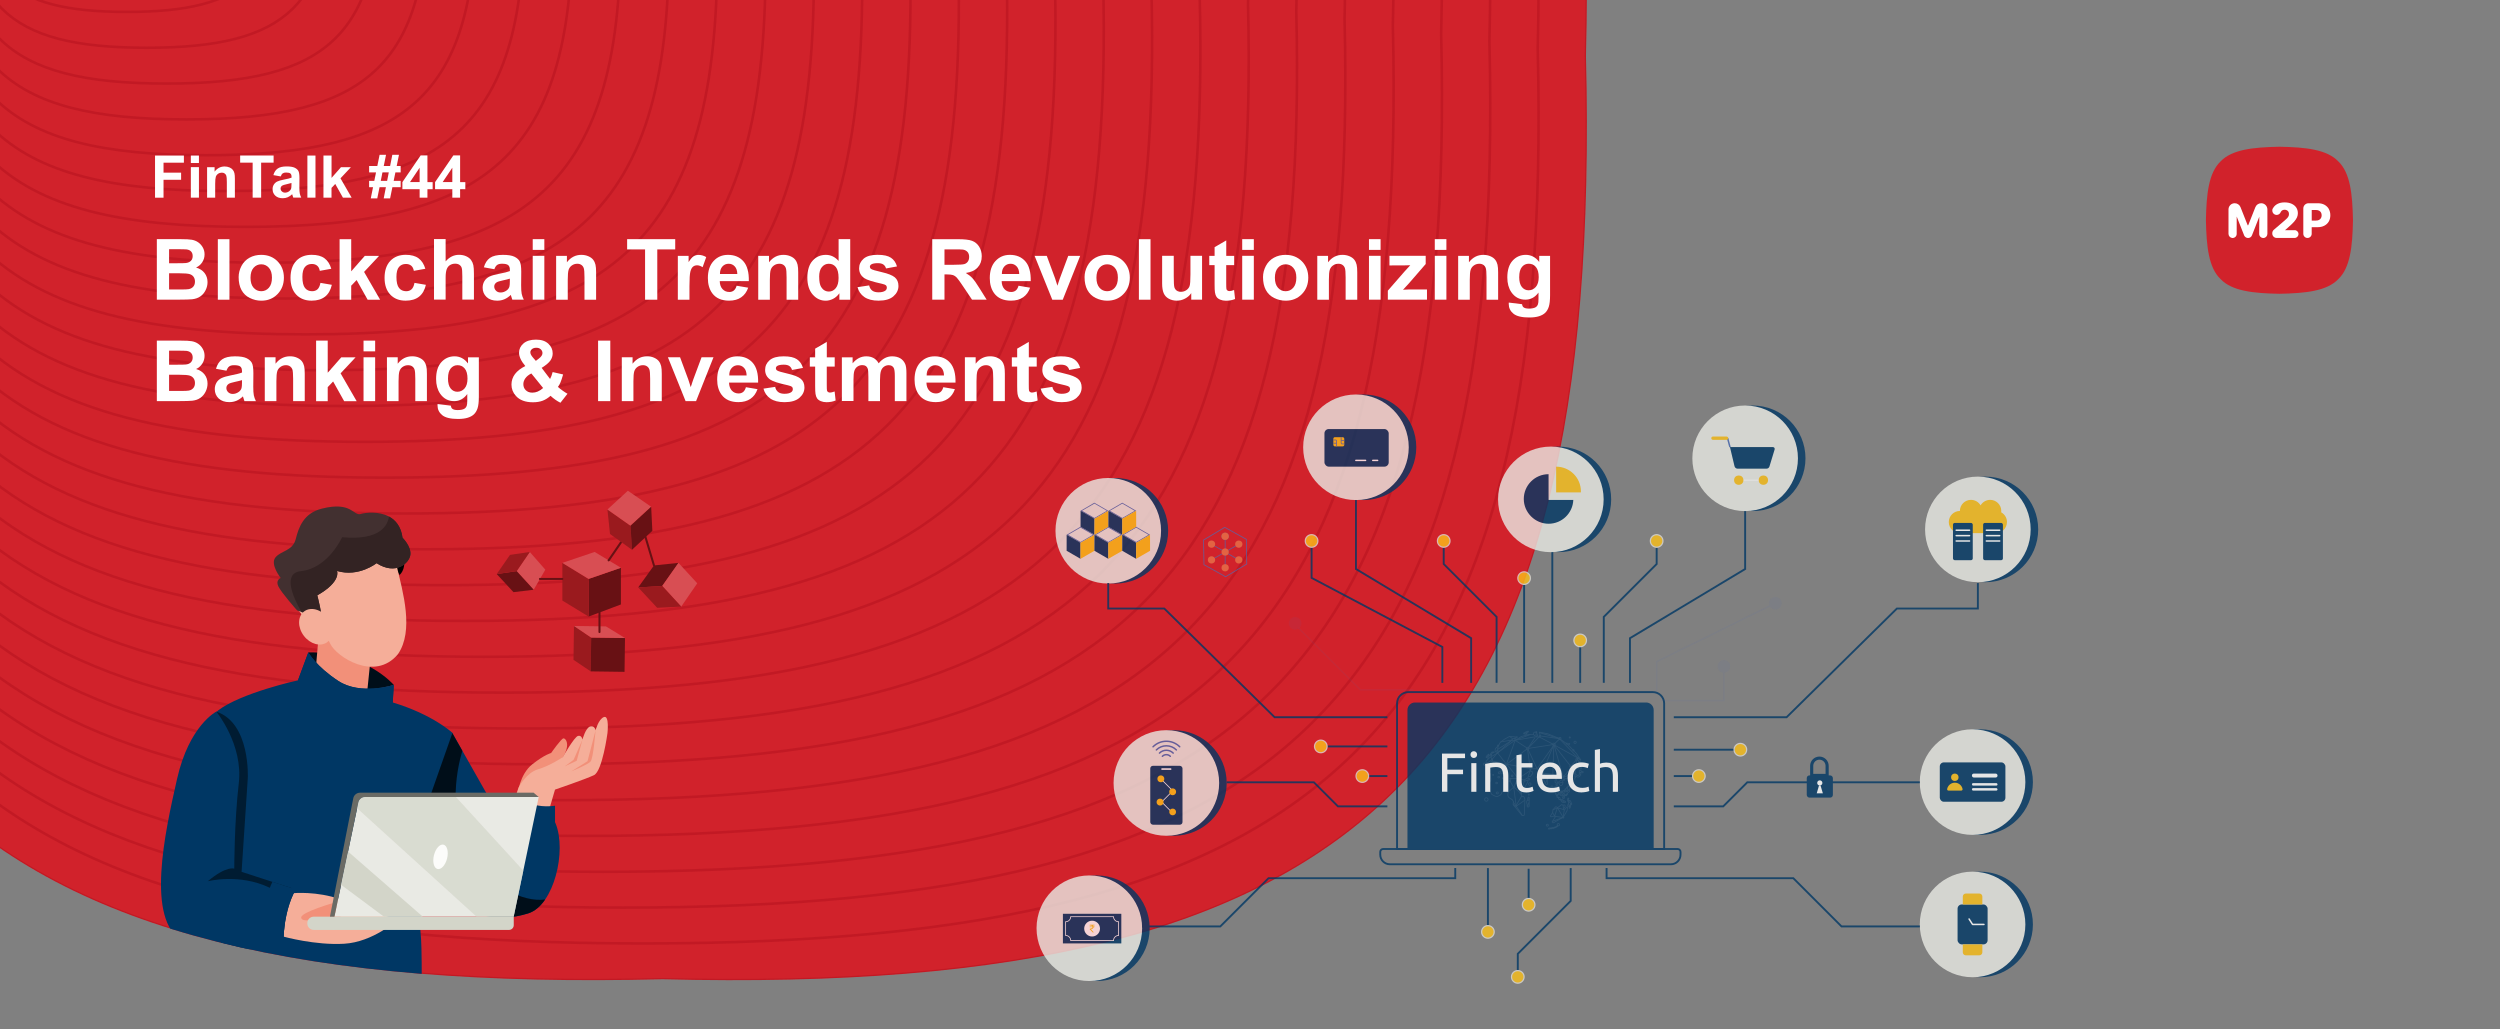 <?xml version="1.0" encoding="UTF-8"?><svg xmlns="http://www.w3.org/2000/svg" xmlns:xlink="http://www.w3.org/1999/xlink" viewBox="0 0 680 280"><rect x="0" y="0" width="680" height="280" fill="#808080" stroke="none"/><defs><style>.cls-1,.cls-2,.cls-3,.cls-4,.cls-5,.cls-6,.cls-7,.cls-8,.cls-9,.cls-10,.cls-11,.cls-12{fill:none;}.cls-13,.cls-14,.cls-11{opacity:.1;}.cls-13,.cls-15{fill:#4a6cb4;}.cls-16{clip-path:url(#clippath);}.cls-2,.cls-3,.cls-4,.cls-5,.cls-17,.cls-7,.cls-18,.cls-8,.cls-11{stroke-miterlimit:10;}.cls-2,.cls-3,.cls-4,.cls-9{stroke-width:.21px;}.cls-2,.cls-18,.cls-11,.cls-12{stroke:#4a6cb4;}.cls-3,.cls-9,.cls-10{stroke:#fff;}.cls-4{stroke:#e6f1ff;}.cls-19{fill:#00538b;}.cls-20{fill:#003764;}.cls-21{fill:#001c32;}.cls-22{fill:#6a6b65;}.cls-23{fill:#686f78;}.cls-24{fill:#681114;}.cls-25{fill:#000e19;}.cls-26{fill:#f29079;}.cls-27{fill:#e9eae4;}.cls-28{fill:#f5ae99;}.cls-29,.cls-17{fill:#fbbf18;}.cls-30{fill:#fcfcfa;}.cls-31,.cls-18{fill:#fff;}.cls-32{fill:#e77348;}.cls-33{fill:#9a1a1e;}.cls-34{fill:#332323;}.cls-35{fill:#d84e53;}.cls-36{fill:#d3d5c9;}.cls-37{fill:#1e3029;}.cls-38{fill:#423030;}.cls-39{fill:#757d87;}.cls-5{stroke-width:.85px;}.cls-5,.cls-7{stroke:#003764;}.cls-6{clip-rule:evenodd;}.cls-40{clip-path:url(#clippath-1);}.cls-41{clip-path:url(#clippath-3);}.cls-42{clip-path:url(#clippath-2);}.cls-17{stroke:#dddad4;stroke-width:.34px;}.cls-7{stroke-width:.52px;}.cls-18,.cls-10,.cls-11,.cls-12{stroke-width:.41px;}.cls-43{mix-blend-mode:darken;opacity:.35;}.cls-44{opacity:.8;}.cls-45{opacity:.7;}.cls-8{stroke:#a50a16;stroke-width:.71px;}.cls-8,.cls-46{fill-rule:evenodd;}.cls-46{fill:#d1222b;}.cls-9,.cls-10,.cls-12{stroke-linecap:round;stroke-linejoin:round;}.cls-47{isolation:isolate;}</style><clipPath id="clippath"><rect class="cls-1" x="-280.97" y="-1019.64" width="1211.67" height="853.27"/></clipPath><clipPath id="clippath-1"><path class="cls-6" d="m706.38-952.53c11.59,468.59-142.92,623.34-611.63,611.59-468.58,11.62-623.32-142.9-611.57-611.61-11.61-468.58,142.9-623.32,611.61-611.57,468.58-11.61,623.31,142.9,611.59,611.59Z"/></clipPath><clipPath id="clippath-2"><rect class="cls-1" x="0" width="472.88" height="338.04"/></clipPath><clipPath id="clippath-3"><path class="cls-6" d="m431.39,15.24c4.76,192.41-58.68,255.95-251.14,251.12C-12.15,271.13-75.68,207.68-70.86,15.23c-4.77-192.4,58.68-255.94,251.13-251.11,192.4-4.77,255.93,58.68,251.12,251.12Z"/></clipPath></defs><g class="cls-47"><g id="Layer_1"><g class="cls-16"><g class="cls-40"><g><path class="cls-37" d="m55.56,65.55c.04-.43.06-.86.06-1.27v-.43c0,.15,0,.28-.02.43,0,.41-.02.84-.04,1.27Z"/><path class="cls-37" d="m55.56,65.55c.04-.43.06-.86.06-1.27h-.02c0,.41-.02.84-.04,1.27Z"/></g></g></g><g class="cls-42"><g class="cls-41"><path class="cls-46" d="m431.39,15.24c4.76,192.41-58.68,255.95-251.14,251.12C-12.15,271.13-75.68,207.68-70.86,15.23c-4.77-192.4,58.68-255.94,251.13-251.11,192.4-4.77,255.93,58.68,251.12,251.12Z"/><g class="cls-43"><path class="cls-8" d="m431.39,15.24c4.76,192.41-58.68,255.95-251.14,251.12C-12.15,271.13-75.68,207.68-70.86,15.23c-4.77-192.4,58.68-255.94,251.13-251.11,192.4-4.77,255.93,58.68,251.12,251.12Z"/><path class="cls-8" d="m418.26,13.23c4.61,186.48-56.82,243.41-243.4,243.39-186.53-.03-243.4-56.81-243.38-243.39.03-186.53,57.04-234.11,243.39-243.38,186.3-9.27,248.05,56.87,243.39,243.39Z"/><path class="cls-8" d="m405.12,11.22c4.47,180.55-55.01,235.68-235.67,235.65-180.6-.02-235.67-55-235.64-235.66.02-180.6,55.23-226.67,235.66-235.64,180.38-8.97,240.17,55.06,235.65,235.65Z"/><path class="cls-8" d="m391.99,9.21c4.32,174.63-53.21,227.94-227.93,227.92-174.68-.02-227.93-53.2-227.91-227.92.02-174.67,53.41-219.23,227.92-227.91,174.46-8.68,232.28,53.25,227.92,227.92Z"/><path class="cls-8" d="m378.86,7.2c4.17,168.7-51.4,220.2-220.2,220.18-168.75-.02-220.2-51.39-220.18-220.19.02-168.75,51.6-211.79,220.19-220.18,168.54-8.38,224.4,51.45,220.18,220.18Z"/><path class="cls-8" d="m365.72,5.19c4.03,162.77-49.59,212.47-212.46,212.45-162.82-.02-212.46-49.59-212.44-212.45.02-162.82,49.79-204.35,212.45-212.44,162.62-8.09,216.52,49.64,212.45,212.45Z"/><path class="cls-8" d="m352.59,3.18c3.88,156.85-47.79,204.73-204.72,204.71-156.89-.02-204.73-47.78-204.71-204.72.02-156.89,47.98-196.91,204.72-204.71,156.7-7.79,208.63,47.83,204.71,204.71Z"/><path class="cls-8" d="m339.46,1.17c3.73,150.92-45.98,197-196.99,196.98-150.96-.02-196.99-45.98-196.97-196.98.02-150.96,46.16-189.47,196.98-196.97,150.78-7.5,200.75,46.02,196.98,196.98Z"/><path class="cls-8" d="m326.32-.84c3.59,145-44.18,189.26-189.25,189.24C-7.97,188.38-52.19,144.23-52.17-.85c.02-145.03,44.35-182.03,189.25-189.24,144.86-7.2,192.87,44.22,189.24,189.24Z"/><path class="cls-8" d="m313.19-2.86c3.44,139.07-42.37,181.53-181.52,181.51-139.11-.02-181.52-42.37-181.5-181.51.02-139.11,42.54-174.59,181.51-181.5,138.94-6.91,184.99,42.41,181.51,181.51Z"/><path class="cls-8" d="m300.06-4.87c3.29,133.14-40.57,173.79-173.78,173.77-133.18-.02-173.79-40.56-173.77-173.78.02-133.18,40.73-167.15,173.78-173.77,133.02-6.62,177.1,40.6,173.77,173.77Z"/><path class="cls-8" d="m286.92-6.88c3.15,127.22-38.76,166.06-166.05,166.04-127.25-.02-166.05-38.76-166.03-166.04.02-127.25,38.91-159.71,166.04-166.03,127.1-6.32,169.22,38.8,166.04,166.04Z"/><path class="cls-8" d="m273.79-8.89c3,121.29-36.95,158.32-158.31,158.3-121.32-.02-158.32-36.95-158.3-158.31.02-121.32,37.1-152.27,158.31-158.3,121.18-6.03,161.34,36.99,158.3,158.3Z"/><path class="cls-8" d="m260.66-10.9c2.85,115.36-35.15,150.59-150.58,150.57-115.4-.02-150.58-35.15-150.57-150.57.02-115.4,35.29-144.83,150.57-150.57,115.26-5.73,153.45,35.18,150.57,150.57Z"/><path class="cls-8" d="m247.52-12.91c2.71,109.44-33.34,142.85-142.84,142.83-109.47-.01-142.85-33.34-142.83-142.84.02-109.47,33.47-137.39,142.84-142.83,109.33-5.44,145.57,33.37,142.84,142.83Z"/><path class="cls-8" d="m234.39-14.92c2.56,103.51-31.54,135.11-135.11,135.1-103.54-.01-135.11-31.53-135.1-135.1.01-103.54,31.66-129.95,135.1-135.1,103.41-5.14,137.69,31.57,135.1,135.1Z"/><path class="cls-8" d="m221.26-16.93c2.41,97.59-29.73,127.38-127.37,127.37-97.61-.01-127.38-29.73-127.36-127.37.01-97.61,29.85-122.51,127.37-127.36,97.49-4.85,129.81,29.76,127.37,127.37Z"/><path class="cls-8" d="m208.12-18.94c2.27,91.66-27.93,119.64-119.64,119.63-91.69-.01-119.64-27.92-119.63-119.63.01-91.68,28.04-115.07,119.63-119.63,91.57-4.55,121.92,27.95,119.63,119.63Z"/><path class="cls-8" d="m194.99-20.95c2.12,85.73-26.12,111.91-111.9,111.9-85.76-.01-111.9-26.12-111.89-111.9.01-85.76,26.22-107.63,111.9-111.89,85.65-4.26,114.04,26.15,111.9,111.9Z"/><path class="cls-8" d="m181.86-22.96c1.97,79.81-24.32,104.17-104.17,104.16-79.83-.01-104.17-24.31-104.16-104.16.01-79.83,24.41-100.19,104.16-104.16,79.73-3.97,106.16,24.34,104.16,104.16Z"/><path class="cls-8" d="m168.72-24.97c1.83,73.88-22.51,96.44-96.43,96.43-73.9-.01-96.43-22.51-96.42-96.43.01-73.9,22.6-92.75,96.43-96.42,73.81-3.67,98.27,22.53,96.43,96.43Z"/><path class="cls-8" d="m155.59-26.98c1.68,67.95-20.7,88.7-88.7,88.69-67.97,0-88.7-20.7-88.69-88.69,0-67.97,20.79-85.31,88.69-88.69,67.89-3.38,90.39,20.72,88.69,88.69Z"/><path class="cls-8" d="m142.46-28.99c1.53,62.03-18.9,80.97-80.96,80.96-62.05,0-80.96-18.9-80.95-80.96,0-62.05,18.97-77.87,80.96-80.95,61.97-3.08,82.51,18.92,80.96,80.96Z"/><path class="cls-8" d="m129.32-31c1.39,56.1-17.09,73.23-73.23,73.22C-.02,42.22-17.13,25.13-17.12-31c0-56.12,17.16-70.43,73.22-73.22,56.05-2.79,74.63,17.11,73.22,73.22Z"/><path class="cls-8" d="m116.19-33.01c1.24,50.18-15.29,65.49-65.49,65.49-50.19,0-65.49-15.29-65.49-65.49,0-50.19,15.35-62.99,65.49-65.49,50.13-2.49,66.74,15.3,65.49,65.49Z"/><path class="cls-8" d="m103.06-35.02c1.09,44.25-13.48,57.76-57.76,57.75-44.26,0-57.76-13.48-57.75-57.75,0-44.26,13.53-55.55,57.75-57.75,44.21-2.2,58.86,13.49,57.75,57.75Z"/><path class="cls-8" d="m89.92-37.03c.95,38.32-11.68,50.02-50.02,50.02C1.57,12.98-10.12,1.31-10.11-37.03c0-38.33,11.72-48.11,50.02-50.02,38.29-1.9,50.98,11.69,50.02,50.02Z"/><path class="cls-8" d="m76.79-39.04C77.59-6.64,66.92,3.25,34.51,3.24,2.1,3.24-7.78-6.63-7.78-39.04s9.91-40.67,42.28-42.28c32.37-1.61,43.09,9.88,42.28,42.28Z"/></g><g><polygon class="cls-33" points="160.67 182.62 155.99 179.47 156.12 170.26 160.8 173.42 160.67 182.62"/><rect class="cls-24" x="160.74" y="173.48" width="9.2" height="9.2" transform="translate(2.5 -2.29) rotate(.8)"/><polygon class="cls-35" points="156.12 170.26 160.8 173.42 170.01 173.55 164.82 170.38 156.12 170.26"/><g><polygon class="cls-24" points="160.1 157.47 168.89 154.43 168.89 164.41 160.1 167.71 160.1 157.47"/><polygon class="cls-33" points="160.1 157.47 152.96 153.1 152.96 163.35 160.1 167.71 160.1 157.47"/><polygon class="cls-35" points="152.96 153.1 160.1 157.47 168.89 154.43 161.75 150.13 152.96 153.1"/></g><polygon class="cls-35" points="140.53 155.35 144.1 150.13 148.33 154.95 145.16 160.41 140.53 155.35"/><polygon class="cls-24" points="140.53 155.35 145.16 160.41 139.67 161.07 135.11 156.14 140.53 155.35"/><polygon class="cls-33" points="140.53 155.35 135.11 156.14 138.72 150.93 144.1 150.13 140.53 155.35"/><polygon class="cls-24" points="177.88 153.8 173.59 159.78 180.13 159.38 184.55 153.1 177.88 153.8"/><polygon class="cls-35" points="184.55 153.1 180.13 159.38 185.29 165 189.65 158.66 184.55 153.1"/><polygon class="cls-33" points="173.59 159.78 180.13 159.38 185.29 165 178.75 165.32 173.59 159.78"/><path class="cls-24" d="m165.55,152.7c-.06,0-.11-.02-.16-.05-.13-.09-.16-.27-.07-.4l3.34-4.88c.09-.13.27-.16.4-.07.13.09.16.27.07.4l-3.34,4.88c-.06.08-.14.12-.23.12Z"/><path class="cls-24" d="m177.88,154.08c-.12,0-.24-.08-.27-.2l-2.35-7.84c-.05-.15.04-.31.19-.35.15-.05.31.04.35.19l2.35,7.84c.05.15-.04.31-.19.35-.03,0-.05.01-.08.01Z"/><path class="cls-24" d="m163.06,172.19c-.16,0-.28-.13-.28-.28v-5.3c0-.16.13-.28.28-.28s.28.13.28.28v5.3c0,.16-.13.28-.28.28Z"/><path class="cls-24" d="m152.96,157.75h-6.09c-.16,0-.28-.13-.28-.28s.13-.28.28-.28h6.09c.16,0,.28.13.28.28s-.13.28-.28.28Z"/><polygon class="cls-33" points="165.92 145.25 171.9 149.54 171.5 143 165.22 138.58 165.92 145.25"/><polygon class="cls-35" points="165.22 138.58 171.5 143 177.12 137.84 170.78 133.48 165.22 138.58"/><polygon class="cls-24" points="171.9 149.54 171.5 143 177.12 137.84 177.44 144.38 171.9 149.54"/></g><g><path class="cls-25" d="m107.11,186.3s-7.67-9.08-23.25-8.85c0,0,5.86,14.19,23.25,8.85Z"/><path class="cls-26" d="m100.69,180.21l-1.25,12.2s-9.98,1.14-13.98-5.49l1.13-13.06s8.73-3.88,14.1,6.34Z"/><g><path d="m103.3,152.03s3.67,1.31,5.37,4.36c0,0,1.71-1.27,1.23-4.47-.61-4.06-3.28-6.72-6.12-5.49-2.85,1.23-.48,5.6-.48,5.6Z"/><path class="cls-28" d="m86.45,170.81s1.72.67,3.36,4.25c1.64,3.59,12.19,10.45,18.44,2.86,4.39-6.37,1.34-16.91-.33-23.89-3.38-15.78-26.51-15.12-29,.36-1.51,12.42,7.54,16.41,7.54,16.41Z"/><path class="cls-38" d="m75.7,159.46c.8,1.74,5.11,6.56,5.11,6.56l1.19.44,2.89,1.05s1.78,1.78,2.39,1.08c.62-.7-.98-6.65-.98-6.65,6.64-3.75,5.37-6.63,5.37-6.63,5.92,1.76,10.76-2.12,10.76-2.12,5.28,3.42,8.98-.08,9.2-2.34.22-2.26-2.14-4.58-2.14-4.58-.4-3.07-1.91-4.82-3.71-5.78-2.82-1.5-6.39-1.06-7.64-.69-2.05.61-2.47-3.51-10.61-1.45-4.89,1.24-6.25,4.94-7.08,8.25-.84,3.3-3.97,3.13-5.52,5.01s1.43,5.61,1.43,5.61c0,0-1.46.5-.67,2.24Z"/><path class="cls-34" d="m82,166.45l2.89,1.05s1.78,1.78,2.39,1.08c.62-.7-.98-6.65-.98-6.65,6.64-3.75,5.37-6.63,5.37-6.63,5.92,1.76,10.76-2.12,10.76-2.12,5.28,3.42,8.98-.08,9.2-2.34.22-2.26-2.14-4.58-2.14-4.58-.4-3.07-1.91-4.82-3.71-5.78-.29,2.3-2.21,6.61-12.72,5.64,0,0-3.8,8.45-11.18,9.22-5.13.53-2.17,7.14.11,11.1Z"/><ellipse class="cls-28" cx="85.88" cy="170.47" rx="4.06" ry="5.23" transform="translate(-85.45 86.32) rotate(-37.1)"/></g><path class="cls-20" d="m113.91,225.38s4.28,14.5,9.14,18.97c4.86,4.47,11.87,6.81,20.62,4.09,1.79-.56,3.35-1.93,4.62-3.79,5-7.27,5.77-21.98-.73-24.61-8.17-3.31-12.06,1.36-12.06,1.36l-9.72-17.16-2.73-4.83-9.14,25.97Z"/><g><polygon class="cls-20" points="55.26 290.25 112.88 290.25 112.84 286.55 112.81 283.76 73.05 280.58 59.07 279.45 56.96 279.29 56.92 279.56 55.26 290.25"/><path class="cls-19" d="m58.9,280.79l-1.21,9.45h12.3c.62-1.23,1.13-2.49,1.55-3.71.78-2.28,1.24-4.41,1.51-5.96.26-1.49.33-2.43.33-2.43l-14.05-.78-.27,2.09-.17,1.34Z"/></g><path class="cls-20" d="m56.53,279.29s13.13,9.34,29.67,10.02c16.54.68,28.21-3.21,28.21-3.21,0,0,.49-18.78.22-28.19-.05-1.7-.12-3.09-.22-4.01-.13-1.13-.1-2.89.04-5.01.57-9.16,3.08-24.95,3.08-24.95l5.64-24.51s-5.35-5.06-16.34-8.36l.29-4.77s-8.99,2.91-15.08-1.07c-6.09-3.98-8.17-7.78-8.17-7.78l-2.82,7.59s-15.47,3.41-21.69,8.17c-6.23,4.77,3.5,45.52,3.5,45.52l-1.33,8.53-2.26,14.49-2.73,17.55Z"/><path class="cls-20" d="m81.04,185.03s5.9,10.73,16.5,12.16c10.6,1.44,9.28-6.13,9.28-6.13l.29-4.77s-8.99,2.91-15.08-1.07c-6.09-3.98-8.17-7.78-8.17-7.78l-2.82,7.59Z"/><g><path class="cls-28" d="m108.02,250.26s-6.55,5.99-14.42,6.44c-7.87.46-16.44-1.93-16.44-1.93,0,0,.2-8.26,2.67-11.83,0,0,6.39-.6,12.75,1.68,6.36,2.27,15.43,5.64,15.43,5.64Z"/><path class="cls-26" d="m91.09,245.48s-9.31,2.61-9.17,4.12,4.65.22,4.65.22l6.49.51-1.98-4.85Z"/></g><path class="cls-20" d="m49.71,256c5.62,3.18,17.76,2.38,23.79,1.73,2.18-.23,3.56-.45,3.56-.45,0,0-.31-8.75,3.38-15.37l-.96-.31-5.39-1.75-8.37-2.72,1.69-25.49s.78-14.98-8.56-18.09c0,0-7.38,3.71-10.69,18.31-3.31,14.59-8.61,38.4,1.54,44.14Z"/><path class="cls-21" d="m56.53,239.7s8.49-2.23,16.86,1.78c2.9,1.39,4.82,1.1,6.08.13l-5.39-1.75-8.37-2.72,1.69-25.49s.78-14.98-8.56-18.09c0,0,7.34,8.93,6.11,19.47-1.23,10.55-1.23,23.25-1.23,23.25,0,0-2.07-.89-7.2,3.42Z"/><path class="cls-20" d="m73.5,257.73c2.18-.23,3.56-.45,3.56-.45,0,0-.31-8.75,3.38-15.37l-6.35-2.06c-1.05,2.2-4.56,10.65-.59,17.88Z"/><path d="m129.07,232.54c.2,0,.38-.13.44-.33,1.53-5.64,6.26-10.44,6.31-10.49.18-.18.18-.46,0-.64-.18-.18-.46-.18-.64,0-.2.2-4.95,5.02-6.54,10.89-.07.24.08.49.32.56.04.01.08.02.12.02Z"/><g><path class="cls-26" d="m140.78,216.06s.55-5.46,4-8.17c3.45-2.71,5.12-3.07,5.12-3.07,0,0,2.76-3.96,3.36-3.99s1.67,1.4.42,4.06c-1.24,2.66-2.99,5.26-2.99,5.26l-9.91,5.91Z"/><path class="cls-28" d="m141.09,214.14s2.05-3.97,5.29-4.91,6.69-3.28,6.69-3.28c0,0,3.14-5.56,4.17-5.79,1.03-.23,1.19,1.01,1.19,1.01,0,0,.87-3.32,2.15-3.58s1.4,1.09,1.4,1.09c0,0,.8-3.11,2.3-3.65s.95,4.38.95,4.38c0,0-1.38,10.33-3.67,11.43-2.29,1.1-10.6,3.93-10.6,3.93l-2.1,7.2s-3.89,1.47-9.72-2.2l1.93-5.63Z"/><polygon class="cls-26" points="158.43 201.18 156.02 206.66 153.61 208.45 156.86 206.94 158.43 201.18"/><path class="cls-26" d="m161.99,198.68l-2.19,8.37-4.39,2.75s4.43-1.79,5.21-2.64c.78-.84,1.37-8.48,1.37-8.48Z"/></g><path class="cls-20" d="m150.97,219.15v4.26s-1.14,2.86-6.41,2.23c-6.19-.74-7.52-5.34-7.52-5.34l3.1-4.13s3.87,3.98,10.84,2.99Z"/><path class="cls-25" d="m113.91,225.38s4.28,14.5,9.14,18.97c4.86,4.47,11.87,6.81,20.62,4.09,1.79-.56,3.35-1.93,4.62-3.79-5.98.85-15.17-3.52-20.7-13.01-7-12.01-1.82-27.39-1.82-27.39l-2.73-4.83-9.14,25.97Z"/><g><g><path class="cls-36" d="m83.59,249.33h5.76c.96,0,1.74.78,1.74,1.74v.12c0,.96-.78,1.74-1.74,1.74h-5.76v-3.6h0Z" transform="translate(174.68 502.27) rotate(180)"/><path class="cls-27" d="m90.97,249.33h48.75l2.62-12.52,4.19-20.03h-47.22c-.9,0-1.66.63-1.84,1.5l-.33,1.56-2.47,11.79-1.89,9.03-1.82,8.67Z"/><path class="cls-36" d="m91.03,249.33h47.34c.76,0,1.38.62,1.38,1.38v2.22h-50.01v-2.31c0-.71.58-1.29,1.29-1.29Z" transform="translate(229.48 502.27) rotate(180)"/><path class="cls-22" d="m146.54,216.79h-47.23c-.89,0-1.66.62-1.84,1.5l-6.5,31.05h-1.23l6.35-32.21c.17-.88.95-1.52,1.85-1.52h47.21l1.39,1.18Z"/></g><g class="cls-45"><path class="cls-36" d="m97.15,219.85l32.47,29.48h10.1l2.62-12.52-18.33-20.03h-24.7c-.9,0-1.66.63-1.84,1.5l-.33,1.56Z"/></g><polygon class="cls-36" points="92.79 240.67 104.42 249.33 115 249.33 94.68 231.63 92.79 240.67"/><ellipse class="cls-30" cx="119.82" cy="233.06" rx="3.41" ry="1.84" transform="translate(-135.25 293.16) rotate(-76.05)"/></g></g></g></g><g><path class="cls-46" d="m640.01,59.91c-.13,7.18-.75,12.91-3.99,16.01-3.1,3.24-8.83,3.85-16.01,3.99-7.18-.13-12.91-.75-16.01-3.99-3.24-3.1-3.85-8.83-3.99-16.01.13-7.18.75-12.91,3.99-16.01,3.1-3.24,8.83-3.85,16.01-3.99,7.18.13,12.91.75,16.01,3.99,3.24,3.1,3.85,8.83,3.99,16.01Z"/><g><path class="cls-31" d="m614.53,58.95l-.03,4.67c0,.66.57,1.18,1.24,1.11.57-.06.99-.56.99-1.14v-6.62c0-.94-.76-1.69-1.69-1.69h0c-.69,0-1.31.42-1.57,1.05l-1.95,4.92s-.04.05-.08.05-.06-.02-.08-.05l-1.95-4.92c-.26-.64-.88-1.05-1.57-1.05h0c-.94,0-1.69.76-1.69,1.69v6.62c0,.57.42,1.07.99,1.14.67.07,1.24-.45,1.24-1.11v-4.73l2.05,5.2c.19.36.57.65,1.04.65.52,0,.91-.31,1.07-.74l1.99-5.06Z"/><path class="cls-31" d="m633.44,56.84c-.28-.49-.68-.87-1.19-1.15-.52-.28-1.13-.41-1.84-.41h-2.48c-.79,0-1.43.64-1.43,1.43v6.88c0,.63.51,1.14,1.14,1.14h0c.63,0,1.14-.51,1.14-1.14v-1.79s.01,0,.02,0h1.53c.72,0,1.35-.13,1.87-.4.53-.27.93-.65,1.22-1.13.28-.49.43-1.06.43-1.71s-.14-1.22-.42-1.71Zm-2.13,2.47c-.12.22-.3.39-.53.51-.23.12-.52.18-.87.18h-1.1s-.01,0-.02,0v-2.88h1.13c.34,0,.63.06.86.18.23.12.41.28.53.5.12.21.18.47.18.76s-.06.54-.18.76Z"/><path class="cls-31" d="m624.12,62.62s-.04,0-.06,0h-2.54s.86-.76.86-.76c.7-.61,1.24-1.13,1.63-1.57.38-.44.64-.84.79-1.2.15-.36.22-.73.22-1.09,0-.59-.15-1.11-.44-1.55-.3-.44-.71-.78-1.26-1.03-.54-.24-1.18-.37-1.92-.37s-1.34.13-1.87.39c-.53.26-.94.63-1.23,1.12l-.03.04c-.05.07-.09.15-.13.23,0,.02-.01.04-.02.06,0,.02-.01.03-.02.05-.01.03-.02.06-.02.1,0,0,0,.01,0,.02,0,.03-.01.06-.01.09,0,.04,0,.09,0,.13,0,.65.53,1.18,1.18,1.18.5,0,.93-.32,1.1-.76,0,0,.01-.02.02-.03l.03-.06c.1-.19.23-.33.41-.42s.38-.14.61-.14.44.05.61.14c.18.09.32.23.42.4.1.17.15.38.15.63,0,.22-.04.43-.13.61-.09.18-.22.36-.38.53-.16.17-.36.36-.59.55l-3.02,2.59c-.26.23-.42.56-.42.9v.13c0,.66.53,1.19,1.19,1.19h4.85s.02,0,.03,0c.58,0,1.06-.47,1.06-1.06s-.47-1.06-1.06-1.06Z"/></g></g><g><path class="cls-31" d="m42.17,53.76v-11.45h7.85v1.94h-5.54v2.71h4.78v1.94h-4.78v4.87h-2.31Z"/><path class="cls-31" d="m51.91,44.34v-2.03h2.2v2.03h-2.2Zm0,9.42v-8.3h2.2v8.3h-2.2Z"/><path class="cls-31" d="m63.9,53.76h-2.2v-4.23c0-.9-.05-1.48-.14-1.74-.09-.26-.25-.47-.46-.61-.21-.15-.46-.22-.76-.22-.38,0-.72.1-1.02.31-.3.21-.51.48-.62.83s-.17.98-.17,1.91v3.76h-2.2v-8.3h2.04v1.22c.72-.94,1.64-1.41,2.73-1.41.48,0,.93.09,1.33.26.4.17.7.4.91.67.21.27.35.58.43.92s.12.84.12,1.48v5.16Z"/><path class="cls-31" d="m68.72,53.76v-9.52h-3.4v-1.94h9.1v1.94h-3.39v9.52h-2.31Z"/><path class="cls-31" d="m76.35,47.99l-1.99-.36c.22-.8.61-1.4,1.16-1.78.55-.39,1.36-.58,2.44-.58.98,0,1.71.12,2.19.35.48.23.82.53,1.01.88.2.36.29,1.01.29,1.96l-.02,2.56c0,.73.04,1.27.11,1.61.07.35.2.72.39,1.11h-2.17c-.06-.15-.13-.36-.21-.65-.04-.13-.06-.22-.08-.26-.38.36-.78.64-1.2.82s-.88.27-1.37.27c-.85,0-1.53-.23-2.02-.7-.49-.46-.74-1.05-.74-1.76,0-.47.11-.89.34-1.25s.54-.65.94-.84.99-.37,1.75-.51c1.03-.19,1.74-.37,2.13-.54v-.22c0-.42-.1-.72-.31-.9s-.6-.27-1.18-.27c-.39,0-.7.08-.91.23-.22.15-.4.42-.53.81Zm2.94,1.78c-.28.09-.73.21-1.34.34-.61.13-1.01.26-1.2.38-.29.2-.43.46-.43.77s.11.57.34.8c.23.22.52.34.88.34.4,0,.77-.13,1.13-.39.27-.2.44-.44.52-.73.06-.19.09-.54.09-1.07v-.44Z"/><path class="cls-31" d="m83.61,53.76v-11.45h2.2v11.45h-2.2Z"/><path class="cls-31" d="m87.98,53.76v-11.45h2.2v6.08l2.57-2.92h2.7l-2.84,3.03,3.04,5.27h-2.37l-2.09-3.73-1.02,1.07v2.66h-2.2Z"/><path class="cls-31" d="m101.46,50.91h-1.06v-1.72h1.41l.47-2.3h-1.88v-1.73h2.23l.62-3.05h1.75l-.62,3.05h1.73l.6-3.05h1.81l-.62,3.05h1.08v1.73h-1.43l-.47,2.3h1.9v1.72h-2.25l-.62,3.05h-1.74l.6-3.05h-1.73l-.62,3.05h-1.77l.62-3.05Zm2.57-4.02l-.46,2.3h1.73l.45-2.3h-1.73Z"/><path class="cls-31" d="m114.14,53.76v-2.3h-4.69v-1.92l4.97-7.27h1.84v7.27h1.42v1.93h-1.42v2.3h-2.12Zm0-4.23v-3.91l-2.63,3.91h2.63Z"/><path class="cls-31" d="m123.03,53.76v-2.3h-4.69v-1.92l4.97-7.27h1.84v7.27h1.42v1.93h-1.42v2.3h-2.12Zm0-4.23v-3.91l-2.63,3.91h2.63Z"/></g><g><path class="cls-31" d="m42.67,65.05h6.58c1.3,0,2.27.05,2.91.16.64.11,1.21.33,1.72.68.5.34.93.8,1.26,1.38.34.57.5,1.21.5,1.93,0,.77-.21,1.48-.62,2.12-.42.64-.98,1.13-1.69,1.45,1,.29,1.77.79,2.31,1.49s.81,1.53.81,2.48c0,.75-.17,1.48-.52,2.18-.35.71-.82,1.27-1.43,1.7-.6.42-1.35.68-2.23.78-.55.06-1.89.1-4.01.11h-5.6v-16.46Zm3.32,2.74v3.81h2.18c1.29,0,2.1-.02,2.41-.06.57-.07,1.02-.26,1.34-.59s.49-.75.49-1.29-.14-.92-.42-1.24c-.28-.32-.7-.51-1.25-.58-.33-.04-1.28-.06-2.84-.06h-1.91Zm0,6.55v4.4h3.08c1.2,0,1.96-.03,2.28-.1.49-.09.9-.31,1.21-.66.31-.35.47-.81.47-1.4,0-.49-.12-.91-.36-1.26s-.59-.6-1.04-.75-1.44-.24-2.95-.24h-2.68Z"/><path class="cls-31" d="m59.25,81.52v-16.46h3.16v16.46h-3.16Z"/><path class="cls-31" d="m64.91,75.38c0-1.05.26-2.06.77-3.04.52-.98,1.25-1.73,2.2-2.25s2-.77,3.17-.77c1.8,0,3.28.59,4.44,1.76,1.15,1.17,1.73,2.65,1.73,4.44s-.58,3.3-1.75,4.49c-1.16,1.19-2.63,1.78-4.4,1.78-1.09,0-2.13-.25-3.13-.74s-1.75-1.22-2.26-2.17c-.52-.96-.77-2.12-.77-3.49Zm3.23.17c0,1.18.28,2.09.84,2.72.56.63,1.25.94,2.08.94s1.51-.31,2.07-.94.84-1.54.84-2.74-.28-2.07-.84-2.7-1.25-.94-2.07-.94-1.52.31-2.08.94c-.56.63-.84,1.53-.84,2.72Z"/><path class="cls-31" d="m90.09,73.11l-3.11.56c-.1-.62-.34-1.09-.71-1.4-.37-.31-.85-.47-1.44-.47-.79,0-1.41.27-1.88.81-.47.54-.7,1.45-.7,2.72,0,1.42.24,2.41.71,3s1.11.88,1.92.88c.6,0,1.09-.17,1.47-.51.38-.34.65-.93.81-1.76l3.1.53c-.32,1.42-.94,2.5-1.85,3.22s-2.14,1.09-3.67,1.09c-1.74,0-3.13-.55-4.17-1.65s-1.55-2.62-1.55-4.57.52-3.5,1.56-4.6c1.04-1.1,2.45-1.65,4.22-1.65,1.45,0,2.61.31,3.46.94.86.63,1.47,1.58,1.85,2.86Z"/><path class="cls-31" d="m92.37,81.52v-16.46h3.16v8.74l3.69-4.2h3.89l-4.08,4.36,4.37,7.57h-3.4l-3-5.36-1.47,1.54v3.82h-3.16Z"/><path class="cls-31" d="m115.67,73.11l-3.11.56c-.1-.62-.34-1.09-.71-1.4-.37-.31-.85-.47-1.44-.47-.79,0-1.41.27-1.88.81-.47.54-.7,1.45-.7,2.72,0,1.42.24,2.41.71,3s1.11.88,1.92.88c.6,0,1.09-.17,1.47-.51.38-.34.65-.93.81-1.76l3.1.53c-.32,1.42-.94,2.5-1.85,3.22s-2.14,1.09-3.67,1.09c-1.74,0-3.13-.55-4.17-1.65s-1.55-2.62-1.55-4.57.52-3.5,1.56-4.6c1.04-1.1,2.45-1.65,4.22-1.65,1.45,0,2.61.31,3.46.94.86.63,1.47,1.58,1.85,2.86Z"/><path class="cls-31" d="m121.21,65.05v6.05c1.02-1.19,2.24-1.79,3.65-1.79.73,0,1.38.13,1.96.4s1.02.61,1.32,1.03.5.88.61,1.39.16,1.3.16,2.37v7h-3.16v-6.3c0-1.25-.06-2.04-.18-2.38s-.33-.6-.63-.8c-.3-.2-.68-.3-1.14-.3-.52,0-.99.13-1.4.38-.41.25-.71.64-.9,1.15-.19.51-.29,1.27-.29,2.27v5.97h-3.16v-16.46h3.16Z"/><path class="cls-31" d="m134.47,73.23l-2.86-.52c.32-1.15.88-2.01,1.66-2.56s1.95-.83,3.5-.83c1.41,0,2.46.17,3.14.5.69.33,1.17.76,1.45,1.27.28.51.42,1.45.42,2.82l-.03,3.68c0,1.05.05,1.82.15,2.32.1.5.29,1.03.57,1.6h-3.12c-.08-.21-.18-.52-.3-.93-.05-.19-.09-.31-.11-.37-.54.52-1.12.92-1.73,1.18-.61.26-1.27.39-1.97.39-1.23,0-2.2-.33-2.9-1-.71-.67-1.06-1.51-1.06-2.53,0-.67.16-1.27.48-1.8.32-.53.77-.93,1.35-1.21.58-.28,1.42-.53,2.51-.74,1.47-.28,2.5-.54,3.07-.77v-.31c0-.61-.15-1.04-.45-1.3-.3-.26-.87-.39-1.7-.39-.56,0-1,.11-1.31.33-.31.22-.57.61-.76,1.16Zm4.22,2.56c-.4.13-1.04.3-1.92.48s-1.45.37-1.72.55c-.41.29-.62.66-.62,1.11s.17.82.49,1.15.75.48,1.26.48c.57,0,1.11-.19,1.63-.56.38-.28.63-.63.75-1.04.08-.27.12-.78.12-1.54v-.63Z"/><path class="cls-31" d="m144.9,67.97v-2.92h3.16v2.92h-3.16Zm0,13.54v-11.93h3.16v11.93h-3.16Z"/><path class="cls-31" d="m162.14,81.52h-3.16v-6.09c0-1.29-.07-2.12-.2-2.5-.13-.38-.35-.67-.66-.88-.3-.21-.67-.31-1.09-.31-.55,0-1.04.15-1.47.45-.43.3-.73.7-.89,1.19s-.24,1.41-.24,2.74v5.4h-3.16v-11.93h2.93v1.75c1.04-1.35,2.35-2.02,3.93-2.02.7,0,1.33.13,1.91.38.58.25,1.01.57,1.31.96s.5.83.62,1.33.17,1.2.17,2.12v7.41Z"/><path class="cls-31" d="m175.46,81.52v-13.68h-4.88v-2.79h13.08v2.79h-4.88v13.68h-3.32Z"/><path class="cls-31" d="m187.53,81.52h-3.16v-11.93h2.93v1.7c.5-.8.95-1.33,1.35-1.58s.86-.38,1.36-.38c.72,0,1.41.2,2.08.6l-.98,2.75c-.53-.34-1.03-.52-1.48-.52s-.82.12-1.12.37c-.31.24-.55.68-.72,1.32s-.26,1.97-.26,4v3.68Z"/><path class="cls-31" d="m200.37,77.72l3.14.53c-.4,1.15-1.04,2.03-1.92,2.63-.87.6-1.96.9-3.27.9-2.07,0-3.61-.68-4.6-2.03-.79-1.09-1.18-2.46-1.18-4.11,0-1.98.52-3.52,1.55-4.64,1.03-1.12,2.34-1.68,3.92-1.68,1.77,0,3.17.59,4.2,1.76,1.03,1.17,1.52,2.97,1.47,5.38h-7.91c.02.94.28,1.66.76,2.18.49.52,1.09.78,1.82.78.49,0,.91-.13,1.25-.4s.59-.7.76-1.3Zm.18-3.19c-.02-.91-.26-1.61-.71-2.08-.45-.48-1-.71-1.64-.71-.69,0-1.26.25-1.71.75s-.67,1.18-.66,2.04h4.72Z"/><path class="cls-31" d="m217.11,81.52h-3.16v-6.09c0-1.29-.07-2.12-.2-2.5-.13-.38-.35-.67-.66-.88-.3-.21-.67-.31-1.09-.31-.55,0-1.04.15-1.47.45-.43.3-.73.7-.89,1.19s-.24,1.41-.24,2.74v5.4h-3.16v-11.93h2.93v1.75c1.04-1.35,2.35-2.02,3.93-2.02.7,0,1.33.13,1.91.38.58.25,1.01.57,1.31.96s.5.83.62,1.33.17,1.2.17,2.12v7.41Z"/><path class="cls-31" d="m231.24,81.52h-2.93v-1.75c-.49.68-1.06,1.19-1.72,1.52-.66.33-1.33.5-2,.5-1.37,0-2.54-.55-3.52-1.66-.98-1.1-1.47-2.65-1.47-4.62s.48-3.56,1.43-4.61c.95-1.05,2.15-1.58,3.61-1.58,1.33,0,2.49.55,3.46,1.66v-5.93h3.16v16.46Zm-8.42-6.22c0,1.27.18,2.19.53,2.76.51.82,1.22,1.24,2.13,1.24.73,0,1.34-.31,1.85-.93.51-.62.76-1.54.76-2.77,0-1.37-.25-2.36-.74-2.96-.49-.6-1.13-.9-1.9-.9s-1.38.3-1.88.89c-.51.59-.76,1.48-.76,2.67Z"/><path class="cls-31" d="m233.24,78.11l3.17-.48c.13.61.41,1.08.82,1.4.41.32.99.48,1.73.48.82,0,1.43-.15,1.84-.45.28-.21.42-.49.42-.84,0-.24-.08-.44-.22-.6-.16-.15-.51-.29-1.06-.42-2.55-.56-4.16-1.07-4.84-1.54-.94-.64-1.42-1.54-1.42-2.68,0-1.03.41-1.9,1.22-2.61s2.08-1.06,3.8-1.06,2.84.27,3.64.8,1.34,1.32,1.64,2.36l-2.98.55c-.13-.46-.37-.82-.72-1.07s-.86-.37-1.52-.37c-.83,0-1.43.12-1.79.35-.24.16-.36.38-.36.64,0,.22.1.42.31.57.28.21,1.27.51,2.95.89s2.85.85,3.52,1.4c.66.56.99,1.34.99,2.35,0,1.09-.46,2.03-1.37,2.82s-2.26,1.18-4.05,1.18c-1.62,0-2.91-.33-3.86-.99s-1.57-1.55-1.86-2.68Z"/><path class="cls-31" d="m253.57,81.52v-16.46h7c1.76,0,3.04.15,3.83.44.8.3,1.44.82,1.92,1.58.48.76.72,1.62.72,2.59,0,1.24-.36,2.26-1.09,3.06-.73.81-1.81,1.31-3.26,1.52.72.42,1.31.88,1.78,1.38s1.1,1.39,1.89,2.67l2.01,3.21h-3.98l-2.4-3.58c-.85-1.28-1.44-2.09-1.75-2.42-.31-.33-.65-.56-1-.68-.35-.12-.91-.19-1.67-.19h-.67v6.87h-3.32Zm3.32-9.5h2.46c1.59,0,2.59-.07,2.99-.2.4-.13.71-.37.93-.7s.34-.74.34-1.24c0-.55-.15-1-.44-1.34-.3-.34-.71-.56-1.25-.65-.27-.04-1.08-.06-2.43-.06h-2.59v4.18Z"/><path class="cls-31" d="m277.05,77.72l3.14.53c-.4,1.15-1.04,2.03-1.92,2.63-.87.6-1.96.9-3.27.9-2.07,0-3.61-.68-4.6-2.03-.79-1.09-1.18-2.46-1.18-4.11,0-1.98.52-3.52,1.55-4.64,1.03-1.12,2.34-1.68,3.92-1.68,1.77,0,3.17.59,4.2,1.76,1.03,1.17,1.52,2.97,1.47,5.38h-7.91c.02.94.28,1.66.76,2.18.49.52,1.09.78,1.82.78.49,0,.91-.13,1.25-.4s.59-.7.76-1.3Zm.18-3.19c-.02-.91-.26-1.61-.71-2.08-.45-.48-1-.71-1.64-.71-.69,0-1.26.25-1.71.75s-.67,1.18-.66,2.04h4.72Z"/><path class="cls-31" d="m286.22,81.52l-4.81-11.93h3.31l2.25,6.09.65,2.03c.17-.52.28-.86.33-1.02.1-.34.22-.67.34-1.01l2.27-6.09h3.25l-4.74,11.93h-2.84Z"/><path class="cls-31" d="m295,75.38c0-1.05.26-2.06.77-3.04.52-.98,1.25-1.73,2.2-2.25s2-.77,3.17-.77c1.8,0,3.28.59,4.44,1.76,1.15,1.17,1.73,2.65,1.73,4.44s-.58,3.3-1.75,4.49c-1.16,1.19-2.63,1.78-4.4,1.78-1.09,0-2.13-.25-3.13-.74s-1.75-1.22-2.26-2.17c-.52-.96-.77-2.12-.77-3.49Zm3.23.17c0,1.18.28,2.09.84,2.72.56.63,1.25.94,2.08.94s1.51-.31,2.07-.94.84-1.54.84-2.74-.28-2.07-.84-2.7-1.25-.94-2.07-.94-1.52.31-2.08.94c-.56.63-.84,1.53-.84,2.72Z"/><path class="cls-31" d="m309.78,81.52v-16.46h3.16v16.46h-3.16Z"/><path class="cls-31" d="m324.02,81.52v-1.79c-.43.64-1,1.14-1.71,1.5-.71.37-1.45.55-2.24.55s-1.52-.18-2.16-.53-1.1-.85-1.38-1.48c-.28-.64-.43-1.52-.43-2.64v-7.55h3.16v5.48c0,1.68.06,2.7.17,3.08.12.38.33.68.63.9.31.22.7.33,1.17.33.54,0,1.02-.15,1.45-.44.43-.3.72-.66.88-1.1.16-.44.24-1.51.24-3.22v-5.03h3.16v11.93h-2.93Z"/><path class="cls-31" d="m335.69,69.59v2.52h-2.16v4.81c0,.97.02,1.54.06,1.7.04.16.13.29.28.4.15.1.32.16.53.16.29,0,.71-.1,1.27-.3l.27,2.45c-.73.31-1.57.47-2.49.47-.57,0-1.08-.1-1.54-.29-.46-.19-.79-.44-1-.74-.21-.3-.36-.71-.44-1.23-.07-.37-.1-1.11-.1-2.22v-5.2h-1.45v-2.52h1.45v-2.37l3.17-1.84v4.21h2.16Z"/><path class="cls-31" d="m337.88,67.97v-2.92h3.16v2.92h-3.16Zm0,13.54v-11.93h3.16v11.93h-3.16Z"/><path class="cls-31" d="m343.54,75.38c0-1.05.26-2.06.77-3.04.52-.98,1.25-1.73,2.2-2.25s2-.77,3.17-.77c1.8,0,3.28.59,4.44,1.76,1.15,1.17,1.73,2.65,1.73,4.44s-.58,3.3-1.75,4.49c-1.16,1.19-2.63,1.78-4.4,1.78-1.09,0-2.13-.25-3.13-.74s-1.75-1.22-2.26-2.17c-.52-.96-.77-2.12-.77-3.49Zm3.23.17c0,1.18.28,2.09.84,2.72.56.63,1.25.94,2.08.94s1.51-.31,2.07-.94.84-1.54.84-2.74-.28-2.07-.84-2.7-1.25-.94-2.07-.94-1.52.31-2.08.94c-.56.63-.84,1.53-.84,2.72Z"/><path class="cls-31" d="m369.17,81.52h-3.16v-6.09c0-1.29-.07-2.12-.2-2.5-.13-.38-.35-.67-.66-.88-.3-.21-.67-.31-1.09-.31-.55,0-1.04.15-1.47.45-.43.3-.73.7-.89,1.19s-.24,1.41-.24,2.74v5.4h-3.16v-11.93h2.93v1.75c1.04-1.35,2.35-2.02,3.93-2.02.7,0,1.33.13,1.91.38.58.25,1.01.57,1.31.96s.5.83.62,1.33.17,1.2.17,2.12v7.41Z"/><path class="cls-31" d="m372.36,67.97v-2.92h3.16v2.92h-3.16Zm0,13.54v-11.93h3.16v11.93h-3.16Z"/><path class="cls-31" d="m377.49,81.52v-2.46l4.47-5.13c.73-.84,1.28-1.43,1.63-1.79-.37.02-.85.04-1.45.04l-4.21.02v-2.62h9.86v2.23l-4.56,5.26-1.61,1.74c.88-.05,1.42-.08,1.63-.08h4.89v2.77h-10.65Z"/><path class="cls-31" d="m390.26,67.97v-2.92h3.16v2.92h-3.16Zm0,13.54v-11.93h3.16v11.93h-3.16Z"/><path class="cls-31" d="m407.49,81.52h-3.16v-6.09c0-1.29-.07-2.12-.2-2.5-.13-.38-.35-.67-.66-.88-.3-.21-.67-.31-1.09-.31-.55,0-1.04.15-1.47.45-.43.3-.73.7-.89,1.19s-.24,1.41-.24,2.74v5.4h-3.16v-11.93h2.93v1.75c1.04-1.35,2.35-2.02,3.93-2.02.7,0,1.33.13,1.91.38.58.25,1.01.57,1.31.96s.5.83.62,1.33.17,1.2.17,2.12v7.41Z"/><path class="cls-31" d="m410.4,82.3l3.6.44c.06.42.2.71.42.86.3.22.77.34,1.42.34.82,0,1.44-.12,1.85-.37.28-.16.49-.43.63-.8.1-.26.15-.75.15-1.45v-1.74c-.94,1.29-2.13,1.93-3.57,1.93-1.6,0-2.87-.68-3.81-2.03-.73-1.07-1.1-2.4-1.1-4,0-2,.48-3.53,1.44-4.58s2.16-1.58,3.59-1.58,2.69.65,3.65,1.94v-1.67h2.95v10.7c0,1.41-.12,2.46-.35,3.16-.23.7-.56,1.24-.98,1.64s-.98.71-1.68.93-1.59.34-2.66.34c-2.02,0-3.46-.35-4.3-1.04-.85-.69-1.27-1.57-1.27-2.63,0-.1,0-.23.01-.38Zm2.82-7c0,1.27.25,2.19.74,2.78.49.59,1.09.88,1.81.88.77,0,1.42-.3,1.96-.9.53-.6.8-1.5.8-2.68s-.25-2.15-.76-2.75-1.15-.9-1.93-.9-1.38.29-1.87.88c-.49.59-.74,1.48-.74,2.69Z"/><path class="cls-31" d="m42.67,92.65h6.58c1.3,0,2.27.05,2.91.16.64.11,1.21.33,1.72.68.5.34.93.8,1.26,1.38.34.57.5,1.21.5,1.93,0,.77-.21,1.48-.62,2.12-.42.64-.98,1.13-1.69,1.45,1,.29,1.77.79,2.31,1.49s.81,1.53.81,2.48c0,.75-.17,1.48-.52,2.18-.35.71-.82,1.27-1.43,1.7s-1.35.68-2.23.78c-.55.06-1.89.1-4.01.11h-5.6v-16.46Zm3.32,2.74v3.81h2.18c1.29,0,2.1-.02,2.41-.06.57-.07,1.02-.26,1.34-.59s.49-.75.49-1.29-.14-.92-.42-1.24c-.28-.32-.7-.51-1.25-.58-.33-.04-1.28-.06-2.84-.06h-1.91Zm0,6.55v4.4h3.08c1.2,0,1.96-.03,2.28-.1.49-.09.9-.31,1.21-.66.31-.35.47-.81.47-1.4,0-.49-.12-.91-.36-1.26-.24-.34-.59-.6-1.04-.75s-1.44-.24-2.95-.24h-2.68Z"/><path class="cls-31" d="m61.61,100.83l-2.86-.52c.32-1.15.88-2.01,1.66-2.56s1.95-.83,3.5-.83c1.41,0,2.46.17,3.14.5s1.17.76,1.45,1.27c.28.51.42,1.46.42,2.82l-.03,3.68c0,1.05.05,1.82.15,2.32.1.5.29,1.03.57,1.6h-3.12c-.08-.21-.18-.52-.3-.93-.05-.19-.09-.31-.11-.37-.54.52-1.12.92-1.73,1.18-.61.26-1.27.39-1.97.39-1.23,0-2.2-.33-2.9-1-.71-.67-1.06-1.51-1.06-2.53,0-.67.16-1.27.48-1.8.32-.53.77-.93,1.35-1.21.58-.28,1.42-.53,2.51-.74,1.47-.28,2.5-.54,3.07-.78v-.31c0-.61-.15-1.04-.45-1.3-.3-.26-.87-.39-1.7-.39-.56,0-1,.11-1.31.33s-.57.61-.76,1.16Zm4.22,2.56c-.4.13-1.04.3-1.92.48-.88.19-1.45.37-1.72.55-.41.29-.62.66-.62,1.11s.17.82.49,1.14c.33.32.75.48,1.26.48.57,0,1.11-.19,1.63-.56.38-.28.63-.63.75-1.04.08-.27.12-.78.12-1.54v-.63Z"/><path class="cls-31" d="m82.89,109.11h-3.16v-6.09c0-1.29-.07-2.12-.2-2.5s-.35-.67-.66-.88c-.3-.21-.67-.31-1.09-.31-.55,0-1.04.15-1.47.45-.43.3-.73.7-.89,1.19s-.24,1.41-.24,2.74v5.4h-3.16v-11.93h2.93v1.75c1.04-1.35,2.35-2.02,3.93-2.02.7,0,1.33.12,1.91.38s1.01.57,1.31.96c.3.39.5.83.62,1.32s.17,1.2.17,2.12v7.41Z"/><path class="cls-31" d="m85.98,109.11v-16.46h3.16v8.74l3.69-4.2h3.89l-4.08,4.36,4.37,7.57h-3.4l-3-5.36-1.47,1.54v3.82h-3.16Z"/><path class="cls-31" d="m98.88,95.57v-2.92h3.16v2.92h-3.16Zm0,13.54v-11.93h3.16v11.93h-3.16Z"/><path class="cls-31" d="m116.12,109.11h-3.16v-6.09c0-1.29-.07-2.12-.2-2.5s-.35-.67-.66-.88c-.3-.21-.67-.31-1.09-.31-.55,0-1.04.15-1.47.45-.43.3-.73.7-.89,1.19s-.24,1.41-.24,2.74v5.4h-3.16v-11.93h2.93v1.75c1.04-1.35,2.35-2.02,3.93-2.02.7,0,1.33.12,1.91.38s1.01.57,1.31.96c.3.39.5.83.62,1.32s.17,1.2.17,2.12v7.41Z"/><path class="cls-31" d="m119.03,109.9l3.6.44c.06.42.2.71.42.86.3.22.77.34,1.42.34.82,0,1.44-.12,1.85-.37.28-.16.49-.43.63-.8.1-.26.15-.75.15-1.45v-1.74c-.94,1.29-2.13,1.93-3.57,1.93-1.6,0-2.87-.68-3.81-2.03-.73-1.07-1.1-2.4-1.1-4,0-2,.48-3.53,1.44-4.58.96-1.05,2.16-1.58,3.59-1.58s2.69.65,3.65,1.94v-1.67h2.95v10.7c0,1.41-.12,2.46-.35,3.16-.23.7-.56,1.24-.98,1.64s-.98.71-1.68.93-1.59.34-2.66.34c-2.02,0-3.46-.35-4.3-1.04-.85-.69-1.27-1.57-1.27-2.63,0-.1,0-.23.01-.38Zm2.82-7c0,1.27.25,2.19.74,2.78s1.09.88,1.81.88c.77,0,1.42-.3,1.96-.9.53-.6.8-1.5.8-2.68s-.25-2.15-.76-2.75c-.51-.6-1.15-.9-1.93-.9s-1.38.29-1.87.88-.74,1.48-.74,2.69Z"/><path class="cls-31" d="m154.35,107.11l-1.91,2.44c-.94-.46-1.83-1.09-2.7-1.89-.67.6-1.37,1.04-2.12,1.33-.75.28-1.64.43-2.67.43-2.05,0-3.59-.58-4.63-1.73-.8-.89-1.2-1.92-1.2-3.08,0-1.06.31-2,.94-2.85.63-.84,1.57-1.57,2.82-2.2-.56-.67-.99-1.3-1.27-1.9s-.43-1.17-.43-1.71c0-1,.4-1.84,1.2-2.53.8-.69,1.93-1.04,3.41-1.04s2.53.36,3.34,1.09c.8.73,1.2,1.61,1.2,2.66,0,.67-.2,1.3-.6,1.9-.4.6-1.2,1.28-2.4,2.03l2.29,3.02c.27-.48.5-1.1.7-1.88l2.85.65c-.29,1.01-.53,1.75-.74,2.22-.21.47-.43.86-.67,1.17.35.33.81.69,1.37,1.08.56.39.97.65,1.23.78Zm-9.83-5.53c-.73.37-1.27.81-1.63,1.32-.36.52-.54,1.04-.54,1.58,0,.68.22,1.24.67,1.67s1.04.65,1.79.65c.49,0,.97-.1,1.43-.29s.96-.52,1.49-.97l-3.21-3.96Zm1.24-3.43l.85-.65c.63-.49.94-.97.94-1.45,0-.4-.15-.75-.46-1.03-.3-.29-.71-.43-1.23-.43s-.89.13-1.18.38-.43.54-.43.87c0,.39.24.86.72,1.42l.78.9Z"/><path class="cls-31" d="m162.68,109.11v-16.46h3.32v16.46h-3.32Z"/><path class="cls-31" d="m180,109.11h-3.16v-6.09c0-1.29-.07-2.12-.2-2.5s-.35-.67-.66-.88c-.3-.21-.67-.31-1.09-.31-.55,0-1.04.15-1.47.45-.43.3-.73.7-.89,1.19s-.24,1.41-.24,2.74v5.4h-3.16v-11.93h2.93v1.75c1.04-1.35,2.35-2.02,3.93-2.02.7,0,1.33.12,1.91.38s1.01.57,1.31.96c.3.39.5.83.62,1.32s.17,1.2.17,2.12v7.41Z"/><path class="cls-31" d="m186.48,109.11l-4.81-11.93h3.31l2.25,6.09.65,2.03c.17-.52.28-.86.33-1.02.1-.34.22-.67.34-1.01l2.27-6.09h3.25l-4.74,11.93h-2.84Z"/><path class="cls-31" d="m202.9,105.32l3.14.53c-.4,1.15-1.04,2.03-1.92,2.63s-1.96.9-3.27.9c-2.07,0-3.61-.68-4.6-2.03-.79-1.08-1.18-2.46-1.18-4.11,0-1.98.52-3.53,1.55-4.64s2.34-1.68,3.92-1.68c1.77,0,3.17.59,4.2,1.76s1.52,2.97,1.47,5.38h-7.91c.02.94.28,1.66.76,2.18.49.52,1.09.78,1.82.78.49,0,.91-.13,1.25-.4s.59-.7.76-1.3Zm.18-3.19c-.02-.91-.26-1.61-.71-2.08s-1-.71-1.64-.71c-.69,0-1.26.25-1.71.75s-.67,1.18-.66,2.04h4.72Z"/><path class="cls-31" d="m207.67,105.71l3.17-.48c.13.61.41,1.08.82,1.4.41.32.99.48,1.73.48.82,0,1.43-.15,1.84-.45.28-.21.42-.49.42-.84,0-.24-.08-.44-.22-.59-.16-.15-.51-.29-1.06-.42-2.55-.56-4.16-1.07-4.84-1.54-.94-.64-1.42-1.54-1.42-2.68,0-1.03.41-1.9,1.22-2.61s2.08-1.06,3.8-1.06,2.84.27,3.64.8c.79.53,1.34,1.32,1.64,2.36l-2.98.55c-.13-.46-.37-.82-.72-1.07-.36-.25-.86-.37-1.52-.37-.83,0-1.43.12-1.79.35-.24.17-.36.38-.36.64,0,.22.1.42.31.57.28.21,1.27.51,2.95.89s2.85.85,3.52,1.4c.66.56.99,1.34.99,2.35,0,1.09-.46,2.03-1.37,2.82-.91.79-2.26,1.18-4.05,1.18-1.62,0-2.91-.33-3.86-.99s-1.57-1.55-1.86-2.68Z"/><path class="cls-31" d="m227.04,97.19v2.52h-2.16v4.81c0,.97.02,1.54.06,1.7s.13.29.28.4c.15.1.32.16.53.16.29,0,.71-.1,1.27-.3l.27,2.45c-.73.31-1.57.47-2.49.47-.57,0-1.08-.1-1.54-.29-.46-.19-.79-.44-1-.74-.21-.3-.36-.71-.44-1.23-.07-.37-.1-1.11-.1-2.22v-5.2h-1.45v-2.52h1.45v-2.37l3.17-1.84v4.21h2.16Z"/><path class="cls-31" d="m229,97.19h2.91v1.63c1.04-1.26,2.28-1.9,3.72-1.9.76,0,1.43.16,1.99.47.56.31,1.02.79,1.38,1.43.52-.64,1.09-1.11,1.7-1.43.61-.31,1.25-.47,1.94-.47.88,0,1.62.18,2.22.53s1.06.88,1.36,1.57c.22.51.33,1.33.33,2.47v7.62h-3.16v-6.82c0-1.18-.11-1.95-.33-2.29-.29-.45-.74-.67-1.35-.67-.44,0-.86.13-1.25.4-.39.27-.67.66-.84,1.18s-.26,1.34-.26,2.46v5.73h-3.16v-6.54c0-1.16-.06-1.91-.17-2.25-.11-.34-.29-.59-.52-.75-.24-.16-.56-.25-.96-.25-.49,0-.92.13-1.31.39s-.67.64-.84,1.13c-.17.49-.25,1.31-.25,2.46v5.79h-3.16v-11.93Z"/><path class="cls-31" d="m256.59,105.32l3.14.53c-.4,1.15-1.04,2.03-1.92,2.63s-1.96.9-3.27.9c-2.07,0-3.61-.68-4.6-2.03-.79-1.08-1.18-2.46-1.18-4.11,0-1.98.52-3.53,1.55-4.64s2.34-1.68,3.92-1.68c1.77,0,3.17.59,4.2,1.76s1.52,2.97,1.47,5.38h-7.91c.02.94.28,1.66.76,2.18.49.52,1.09.78,1.82.78.49,0,.91-.13,1.25-.4s.59-.7.76-1.3Zm.18-3.19c-.02-.91-.26-1.61-.71-2.08s-1-.71-1.64-.71c-.69,0-1.26.25-1.71.75s-.67,1.18-.66,2.04h4.72Z"/><path class="cls-31" d="m273.32,109.11h-3.16v-6.09c0-1.29-.07-2.12-.2-2.5s-.35-.67-.66-.88c-.3-.21-.67-.31-1.09-.31-.55,0-1.04.15-1.47.45-.43.3-.73.7-.89,1.19s-.24,1.41-.24,2.74v5.4h-3.16v-11.93h2.93v1.75c1.04-1.35,2.35-2.02,3.93-2.02.7,0,1.33.12,1.91.38s1.01.57,1.31.96c.3.39.5.83.62,1.32s.17,1.2.17,2.12v7.41Z"/><path class="cls-31" d="m281.99,97.19v2.52h-2.16v4.81c0,.97.02,1.54.06,1.7s.13.29.28.4c.15.1.32.16.53.16.29,0,.71-.1,1.27-.3l.27,2.45c-.73.31-1.57.47-2.49.47-.57,0-1.08-.1-1.54-.29-.46-.19-.79-.44-1-.74-.21-.3-.36-.71-.44-1.23-.07-.37-.1-1.11-.1-2.22v-5.2h-1.45v-2.52h1.45v-2.37l3.17-1.84v4.21h2.16Z"/><path class="cls-31" d="m283.07,105.71l3.17-.48c.13.61.41,1.08.82,1.4.41.32.99.48,1.73.48.82,0,1.43-.15,1.84-.45.28-.21.42-.49.42-.84,0-.24-.08-.44-.22-.59-.16-.15-.51-.29-1.06-.42-2.55-.56-4.16-1.07-4.84-1.54-.94-.64-1.42-1.54-1.42-2.68,0-1.03.41-1.9,1.22-2.61s2.08-1.06,3.8-1.06,2.84.27,3.64.8c.79.53,1.34,1.32,1.64,2.36l-2.98.55c-.13-.46-.37-.82-.72-1.07-.36-.25-.86-.37-1.52-.37-.83,0-1.43.12-1.79.35-.24.17-.36.38-.36.64,0,.22.1.42.31.57.28.21,1.27.51,2.95.89s2.85.85,3.52,1.4c.66.56.99,1.34.99,2.35,0,1.09-.46,2.03-1.37,2.82-.91.79-2.26,1.18-4.05,1.18-1.62,0-2.91-.33-3.86-.99s-1.57-1.55-1.86-2.68Z"/></g><g class="cls-44"><circle class="cls-20" cx="298.35" cy="252.48" r="14.36"/><circle class="cls-20" cx="538.59" cy="251.45" r="14.36"/><circle class="cls-20" cx="538.59" cy="212.73" r="14.36"/><circle class="cls-20" cx="540.03" cy="144" r="14.36"/><circle class="cls-20" cx="476.73" cy="124.66" r="14.36"/><circle class="cls-20" cx="423.88" cy="135.83" r="14.36"/><circle class="cls-20" cx="370.87" cy="121.66" r="14.36"/><circle class="cls-20" cx="303.38" cy="144.37" r="14.36"/><circle class="cls-27" cx="368.82" cy="121.66" r="14.36"/><circle class="cls-27" cx="301.45" cy="144.37" r="14.36"/><circle class="cls-27" cx="296.3" cy="252.48" r="14.36"/><circle class="cls-27" cx="474.68" cy="124.66" r="14.36"/><circle class="cls-27" cx="537.98" cy="144" r="14.36"/><circle class="cls-27" cx="536.54" cy="212.73" r="14.36"/><circle class="cls-27" cx="536.54" cy="251.45" r="14.36"/><g><rect class="cls-20" x="360.25" y="116.7" width="17.48" height="10.23" rx="1.17" ry="1.17"/><rect class="cls-29" x="362.67" y="118.91" width="2.97" height="2.51" rx=".42" ry=".42"/><path class="cls-2" d="m362.67,119.68h.67c.11,0,.19.1.19.21v1.52"/><path class="cls-2" d="m365.65,120.75h-.63c-.13,0-.23-.12-.23-.27v-1.57"/><line class="cls-10" x1="368.8" y1="125.23" x2="371.43" y2="125.23"/><line class="cls-10" x1="373.4" y1="125.23" x2="374.71" y2="125.23"/><line class="cls-2" x1="364.79" y1="119.83" x2="365.65" y2="119.83"/><line class="cls-2" x1="362.67" y1="120.55" x2="363.53" y2="120.55"/></g><g><path class="cls-20" d="m482.71,122.22l-1.42,4.67c-.11.35-.43.59-.8.59h-7.86c-.4,0-.74-.27-.84-.66l-1.24-5.21h11.7c.31,0,.54.3.45.6Z"/><line class="cls-9" x1="473.51" y1="130.6" x2="478.97" y2="130.6"/><line class="cls-18" x1="469.89" y1="119.15" x2="470.56" y2="121.62"/><circle class="cls-29" cx="472.94" cy="130.6" r="1.27"/><circle class="cls-29" cx="479.64" cy="130.6" r="1.27"/><path class="cls-29" d="m469.63,119.64h-3.71c-.25,0-.45-.2-.45-.45s.2-.45.45-.45h3.71c.25,0,.45.2.45.45s-.2.45-.45.45Z"/></g><g><rect class="cls-20" x="527.62" y="207.37" width="17.85" height="10.71" rx="1.1" ry="1.1"/><g><g><rect class="cls-31" x="536.37" y="210.42" width="6.95" height="1.06" rx=".48" ry=".48"/><rect class="cls-31" x="536.37" y="213.02" width="6.95" height=".66" rx=".3" ry=".3"/><rect class="cls-31" x="536.37" y="214.38" width="6.95" height=".66" rx=".3" ry=".3"/></g><g><circle class="cls-29" cx="531.71" cy="211.42" r="1.01"/><path class="cls-29" d="m533.47,215.04h-3.5c-.22,0-.39-.21-.35-.43.2-.98,1.06-1.72,2.1-1.72s1.9.74,2.1,1.72c.04.22-.12.43-.35.43Z"/></g></g></g><g><g><path class="cls-1" d="m290.13,145.46h0s3.78,2.19,3.78,2.19h0s-3.78-2.19-3.78-2.19Z"/><path class="cls-15" d="m293.89,143.51l3.38,1.95-3.35,1.95-3.38-1.95,3.35-1.95m0-.24l-3.76,2.19h0s0,0,0,0l3.78,2.18,3.76-2.18-3.78-2.19h0Z"/><path class="cls-23" d="m290.13,145.46h0s3.78,2.19,3.78,2.19h0s-3.78-2.19-3.78-2.19Z"/><path class="cls-1" d="m290.13,145.46h0s3.78,2.19,3.78,2.19h0s-3.78-2.19-3.78-2.19Z"/><g><path class="cls-23" d="m290.13,145.46h0s3.78,2.19,3.78,2.19h0s-3.78-2.19-3.78-2.19Z"/><polygon class="cls-20" points="293.91 147.65 293.9 152 290.12 149.81 290.13 145.46 293.91 147.65 293.91 147.65 293.91 147.65"/></g><polygon class="cls-1" points="293.9 152 293.89 147.65 297.67 145.46 297.68 149.81 293.9 152"/><polygon class="cls-29" points="297.68 149.81 293.9 152 293.89 147.65 297.67 145.46 297.68 149.81"/></g><g><path class="cls-1" d="m297.7,145.46h0s3.78,2.19,3.78,2.19h0s-3.78-2.19-3.78-2.19Z"/><path class="cls-15" d="m301.45,143.51l3.38,1.95-3.35,1.95-3.37-1.95,3.35-1.95m0-.24l-3.76,2.19,3.78,2.18,3.76-2.18-3.78-2.19h0Zm-3.76,2.19h0s0,0,0,0h0Z"/><path class="cls-23" d="m297.7,145.46h0s3.78,2.19,3.78,2.19h0s-3.78-2.19-3.78-2.19Z"/><path class="cls-1" d="m297.7,145.46h0s3.78,2.19,3.78,2.19h0s-3.78-2.19-3.78-2.19Z"/><g><path class="cls-23" d="m297.7,145.46h0s3.78,2.19,3.78,2.19h0s-3.78-2.19-3.78-2.19Z"/><polygon class="cls-20" points="301.48 147.65 301.47 152 297.68 149.81 297.7 145.46 301.48 147.65 301.48 147.65 301.48 147.65"/></g><polygon class="cls-1" points="301.47 152 301.45 147.65 305.24 145.46 305.25 149.81 301.47 152"/><polygon class="cls-29" points="305.25 149.81 301.47 152 301.45 147.65 305.24 145.46 305.25 149.81"/></g><g><path class="cls-1" d="m305.26,145.46h0s3.78,2.19,3.78,2.19h0s-3.78-2.19-3.78-2.19Z"/><path class="cls-15" d="m309.02,143.51l3.38,1.95-3.35,1.95-3.37-1.95,3.35-1.95m0-.24l-3.76,2.19,3.78,2.18,3.76-2.18-3.79-2.19h0Zm-3.76,2.19h0s0,0,0,0h0Z"/><path class="cls-23" d="m305.26,145.46h0s3.78,2.19,3.78,2.19h0s-3.78-2.19-3.78-2.19Z"/><path class="cls-1" d="m305.26,145.46h0s3.78,2.19,3.78,2.19h0s-3.78-2.19-3.78-2.19Z"/><g><path class="cls-23" d="m305.26,145.46h0s3.78,2.19,3.78,2.19h0s-3.78-2.19-3.78-2.19Z"/><polygon class="cls-20" points="309.05 147.65 309.04 152 305.25 149.81 305.26 145.46 309.05 147.65 309.05 147.65 309.05 147.65"/></g><polygon class="cls-1" points="309.03 152 309.02 147.65 312.81 145.46 312.82 149.81 309.03 152"/><polygon class="cls-29" points="312.82 149.81 309.03 152 309.02 147.65 312.81 145.46 312.82 149.81"/></g><g><path class="cls-1" d="m293.92,138.93h0s3.78,2.19,3.78,2.19h0s-3.78-2.19-3.78-2.19Z"/><path class="cls-15" d="m297.68,136.98l3.37,1.95-3.35,1.95-3.38-1.95,3.35-1.95m0-.24l-3.76,2.19h0s0,0,0,0l3.78,2.18,3.76-2.18-3.78-2.19h0Z"/><path class="cls-23" d="m293.92,138.93h0s3.78,2.19,3.78,2.19h0s-3.78-2.19-3.78-2.19Z"/><path class="cls-1" d="m293.92,138.93h0s3.78,2.19,3.78,2.19h0s-3.78-2.19-3.78-2.19Z"/><g><path class="cls-23" d="m293.92,138.93h0s3.78,2.19,3.78,2.19h0s-3.78-2.19-3.78-2.19Z"/><polygon class="cls-20" points="297.71 141.11 297.7 145.46 293.91 143.28 293.92 138.93 297.71 141.11 297.71 141.11 297.71 141.11"/></g><polygon class="cls-1" points="297.69 145.46 297.68 141.11 301.47 138.93 301.48 143.28 297.69 145.46"/><polygon class="cls-29" points="301.48 143.28 297.69 145.46 297.71 141.11 301.47 138.93 301.48 143.28"/></g><g><path class="cls-1" d="m301.49,138.93h0s3.78,2.19,3.78,2.19h0s-3.78-2.19-3.78-2.19Z"/><path class="cls-15" d="m305.25,136.98l3.38,1.95-3.35,1.95-3.37-1.95,3.35-1.95m0-.24l-3.76,2.19,3.78,2.18,3.76-2.18-3.78-2.19h0Zm-3.76,2.19h0s0,0,0,0h0Z"/><path class="cls-23" d="m301.49,138.93h0s3.78,2.19,3.78,2.19h0s-3.78-2.19-3.78-2.19Z"/><path class="cls-1" d="m301.49,138.93h0s3.78,2.19,3.78,2.19h0s-3.78-2.19-3.78-2.19Z"/><g><path class="cls-23" d="m301.49,138.93h0s3.78,2.19,3.78,2.19h0s-3.78-2.19-3.78-2.19Z"/><polygon class="cls-20" points="305.28 141.11 305.27 145.46 301.48 143.28 301.49 138.93 305.27 141.11 305.28 141.11 305.28 141.11"/></g><polygon class="cls-1" points="305.26 145.46 305.25 141.11 309.03 138.93 309.05 143.28 305.26 145.46"/><polygon class="cls-29" points="309.05 143.28 305.26 145.46 305.25 141.11 309.03 138.93 309.05 143.28"/></g></g><g><rect class="cls-20" x="289.11" y="248.55" width="15.89" height="8.06"/><path class="cls-3" d="m302.88,255.82h-11.65c0-.76-.62-1.38-1.38-1.38v-3.72c.76,0,1.38-.62,1.38-1.38h11.65c0,.76.62,1.38,1.38,1.38v3.72c-.76,0-1.38.62-1.38,1.38Z"/><circle class="cls-31" cx="297.05" cy="252.58" r="2.15"/><path class="cls-29" d="m297.49,253.57l-.22.08-.89-.91.09-.15c.07,0,.15-.01.23-.03.08-.02.15-.04.22-.07s.13-.07.18-.12.08-.11.1-.18h-.85l.07-.18h.76c-.02-.05-.06-.1-.11-.13s-.11-.07-.17-.09c-.07-.02-.14-.04-.21-.05s-.15-.02-.22-.02h-.12l.07-.19h1.33l-.07.19h-.48c.06.04.11.08.15.13.04.05.07.1.09.17h.32l-.07.18h-.23c-.02.15-.09.27-.22.37s-.29.16-.49.19l.75.83Z"/></g><polyline class="cls-7" points="400.15 185.74 400.15 173.59 368.82 154.77 368.82 136.01"/><polyline class="cls-7" points="443.35 185.74 443.35 173.59 474.68 154.77 474.68 139.02"/><line class="cls-7" x1="422.23" y1="185.74" x2="422.23" y2="147.16"/><g><polyline class="cls-7" points="392.32 185.74 392.32 175.98 356.75 157.18 356.75 147.5"/><circle class="cls-17" cx="356.75" cy="147.14" r="1.71"/></g><g><line class="cls-7" x1="429.81" y1="185.74" x2="429.81" y2="174.19"/><circle class="cls-17" cx="429.81" cy="174.19" r="1.71"/></g><g><line class="cls-7" x1="415.79" y1="236.3" x2="415.79" y2="246.1"/><circle class="cls-17" cx="415.79" cy="246.1" r="1.71"/></g><g><line class="cls-7" x1="414.56" y1="185.74" x2="414.56" y2="157.25"/><circle class="cls-17" cx="414.56" cy="157.25" r="1.71"/></g><polyline class="cls-7" points="377.37 195.09 346.7 195.09 316.68 165.52 301.44 165.52 301.44 158.59"/><polyline class="cls-7" points="455.27 195.09 485.95 195.09 515.96 165.52 537.98 165.52 537.98 158.59"/><g><polyline class="cls-7" points="407.07 185.73 407.07 167.79 392.69 153.41 392.69 146.65"/><circle class="cls-17" cx="392.69" cy="147.14" r="1.71"/></g><g><polyline class="cls-7" points="427.23 236.12 427.23 245.05 412.84 259.44 412.84 266.2"/><circle class="cls-17" cx="412.84" cy="265.71" r="1.71"/></g><circle class="cls-13" cx="482.9" cy="164.09" r="1.71"/><circle class="cls-13" cx="468.91" cy="181.26" r="1.71"/><circle class="cls-13" cx="352.27" cy="169.55" r="1.71"/><polyline class="cls-7" points="436.23 185.73 436.23 167.79 450.61 153.41 450.61 146.65"/><g><polygon class="cls-2" points="339.12 153.41 333.36 156.87 327.48 153.61 327.37 146.89 333.13 143.43 339 146.69 339.12 153.41"/><g><g><line class="cls-2" x1="333.24" y1="145.87" x2="333.24" y2="154.43"/><line class="cls-2" x1="336.95" y1="152.29" x2="329.53" y2="148.01"/><line class="cls-2" x1="336.95" y1="148.01" x2="329.53" y2="152.29"/></g><g><circle class="cls-32" cx="333.24" cy="150.15" r=".99"/><circle class="cls-39" cx="333.24" cy="145.87" r=".99"/><circle class="cls-32" cx="333.24" cy="145.87" r=".99"/><circle class="cls-32" cx="329.53" cy="148.01" r=".99"/><circle class="cls-32" cx="329.53" cy="152.29" r=".99"/><circle class="cls-32" cx="333.24" cy="154.43" r=".99"/><circle class="cls-32" cx="336.95" cy="152.29" r=".99"/><circle class="cls-32" cx="336.95" cy="148.01" r=".99"/></g></g></g><polyline class="cls-7" points="333.65 212.78 357.37 212.78 363.92 219.33 377.37 219.33"/><polyline class="cls-7" points="522.19 212.78 475.27 212.78 468.72 219.33 455.27 219.33"/><g><rect class="cls-20" x="491.44" y="210.91" width="7.1" height="6.04" rx=".72" ry=".72"/><path class="cls-31" d="m495.69,212.95c0,.32-.21.59-.51.68-.06.02-.13.03-.2.03s-.14,0-.2-.03c-.29-.08-.5-.35-.5-.68,0-.39.31-.7.7-.7s.71.31.71.7Z"/><path class="cls-31" d="m495.82,215.78h-1.67l.63-2.15c.06.02.13.03.2.03s.14,0,.2-.03l.64,2.15Z"/><path class="cls-5" d="m494.88,206.21h0c1.16,0,2.1.94,2.1,2.1v2.6h-4.2v-2.6c0-1.16.94-2.1,2.1-2.1Z"/></g><g><line class="cls-7" x1="377.37" y1="203.03" x2="359.26" y2="203.03"/><circle class="cls-17" cx="359.26" cy="203.03" r="1.71"/></g><line class="cls-7" x1="377.37" y1="211.09" x2="370.55" y2="211.09"/><g><line class="cls-7" x1="455.27" y1="211.09" x2="462.09" y2="211.09"/><circle class="cls-17" cx="462.09" cy="211.09" r="1.71"/></g><g><line class="cls-7" x1="455.27" y1="203.92" x2="473.38" y2="203.92"/><circle class="cls-17" cx="473.38" cy="203.92" r="1.71"/></g><g><path class="cls-29" d="m545.89,142c0,1.67-1.35,3.02-3.02,3.02h-9.78c-1.67,0-3.02-1.35-3.02-3.02s1.35-3.02,3.02-3.02c0-1.67,1.35-3.02,3.02-3.02,1.11,0,2.08.6,2.61,1.5.52-.89,1.5-1.5,2.61-1.5,1.67,0,3.02,1.35,3.02,3.02,0,.13,0,.25-.02.37.93.51,1.57,1.51,1.57,2.65Z"/><g><rect class="cls-20" x="531.21" y="142.23" width="5.38" height="10.14" rx=".48" ry=".48"/><rect class="cls-20" x="539.41" y="142.23" width="5.38" height="10.14" rx=".48" ry=".48"/><g><line class="cls-10" x1="532.09" y1="144.22" x2="535.71" y2="144.22"/><line class="cls-10" x1="532.09" y1="145.69" x2="535.71" y2="145.69"/><line class="cls-10" x1="532.09" y1="147.15" x2="535.71" y2="147.15"/><line class="cls-10" x1="540.29" y1="144.22" x2="543.91" y2="144.22"/><line class="cls-10" x1="540.29" y1="145.69" x2="543.91" y2="145.69"/><line class="cls-10" x1="540.29" y1="147.15" x2="543.91" y2="147.15"/></g></g></g><polyline class="cls-7" points="436.99 236.1 436.99 238.87 487.78 238.87 500.9 251.99 522.19 251.99"/><polyline class="cls-7" points="395.83 236.1 395.83 238.87 345.04 238.87 331.92 251.99 310.64 251.99"/><g><rect class="cls-20" x="532.46" y="246.02" width="8.17" height="10.85" rx="1.13" ry="1.13"/><polyline class="cls-10" points="535.59 249.97 536.54 251.45 539.63 251.45"/><path class="cls-29" d="m534.7,243.04h3.68c.45,0,.82.37.82.82v2.16h-5.32v-2.16c0-.45.37-.82.82-.82Z"/><path class="cls-29" d="m533.88,256.87h5.32v2.16c0,.45-.37.82-.82.82h-3.68c-.45,0-.82-.37-.82-.82v-2.16h0Z"/></g><g><line class="cls-7" x1="404.71" y1="236.12" x2="404.71" y2="253.48"/><circle class="cls-17" cx="404.71" cy="253.48" r="1.71"/></g><circle class="cls-17" cx="370.55" cy="211.09" r="1.71"/><polyline class="cls-11" points="450.61 188.25 450.61 179.96 481.37 164.81"/><polyline class="cls-11" points="384.48 187.64 370.02 187.64 353.16 170.78"/><polyline class="cls-11" points="451.71 190.55 468.91 190.55 468.91 182.97"/><path class="cls-20" d="m384.89,191.08h62.86c1.13,0,2.05.92,2.05,2.05v37.8h-66.97v-37.8c0-1.13.92-2.05,2.05-2.05Z"/><path class="cls-7" d="m383.07,188.25h66.5c1.7,0,3.08,1.38,3.08,3.08v39.6h-72.65v-39.6c0-1.7,1.38-3.08,3.08-3.08Z"/><path class="cls-7" d="m376.2,230.93h80.12c.43,0,.78.35.78.78v.77c0,1.44-1.17,2.6-2.6,2.6h-76.47c-1.44,0-2.6-1.17-2.6-2.6v-.77c0-.43.35-.78.78-.78Z"/><g class="cls-14"><path class="cls-4" d="m416.2,209.28v.34s0,.03.02.04l.64.29s.02.02.02.04v.41s0,.02,0,.03l-.66.79s-.02.01-.03.01h-.52s-.04.02-.04.04v.24s0,.03-.02.03l-1.06.61s-.02.02-.02.03v.3s.03.05.05.04l.64-.21s0,0,.01,0h.31s.04,0,.04.03v.3s0,.01,0,.02l-1.79,3.14s0,.02,0,.03l.15.7s.01.03.03.03l.56.19s.02.01.03.03l.22.73s0,0,0,.01l-.17,4.11s0,.02,0,.02l-.12.17s-.02.02-.03.02h-.41s-.02,0-.03-.01l-2.43-2.95s0-.02,0-.03v-.51s.01-.03.03-.04h.04s.03-.03.03-.05v-.18s0-.02,0-.02l-.35-.54s0,0-.01-.01l-.65-.38s0,0,0,0l-.37-.31s0,0-.01-.01l-.16-.38s0-.01,0-.02v-.55s0-.02.01-.03l.1-.11s.01-.03,0-.05l-.18-.38s0,0,0,0l-.26-.32s-.02-.01-.03-.01h-.59s-.01,0-.02,0l-.51.29s-.01.01-.02.02l-.26.62s0,0,0,0l-.2.3s0,0-.01.01l-.82.45s-.01,0-.02,0h-.4s-.01,0-.02,0l-.72-.31s0,0,0,0l-.43-.26s-.01,0-.01-.02l-.77-1.41s0-.01,0-.02v-1.51s0-.01,0-.02l.54-.86s0-.02,0-.03l-.17-1.76s-.03-.05-.06-.03l-.28.15s-.01,0-.02,0h-.22s-.04-.02-.04-.04v-1.02s0-.01,0-.02l.29-.47s0-.01.02-.01l.58-.3s.01,0,.02,0h.19s.04-.02.04-.04v-.67s-.02-.04-.04-.04h-.37s-.02,0-.03-.01l-.1-.1s-.01-.02-.01-.03v-.39s0-.03.02-.03l.6-.37s.02-.02.02-.03v-.37s-.04-.05-.06-.03l-1.4.95s-.01,0-.02,0h-.23s-.04-.02-.04-.04v-.46s0-.02.01-.03l.49-.43s.01-.02.01-.03v-.47s0-.02,0-.02l1.09-1.52s.02-.02.03-.02h.14s.04.02.04.04v.1s0,.02,0,.02l-.41.64s0,.01,0,.02v.39s.03.05.06.03l1.74-.97s.02-.02.02-.03v-.81s-.05-.05-.07-.03l-.51.59s-.02.01-.03.01h-.11s-.04-.02-.04-.04v-.53s0,0,0-.01l.12-.34s0-.01,0-.01l.87-.89s0,0,0,0l.41-.77s0,0,.01-.01l1.17-.88s0,0,0,0l1.35-.73s.01,0,.02,0l1.66.14s.02,0,.03.02l.07.09s0,.01,0,.02v.22s-.02.04-.04.04l-.88.07s-.03.01-.04.03l-.1.38s.01.05.04.05h.81s.01-.01.02-.02l1.65-1.04s0,0,.01,0l1.88-.49s0,0,.01,0h1.36s.04-.02.04-.04v-.42s0-.02.01-.03l.22-.19s.02,0,.03,0h.47s.03.01.04.03l.27.79s0,0,0,.01v.17s-.02.04-.04.04h-.35s-.04.02-.04.04v.18s.02.04.04.04h.93s.02,0,.03,0l.22-.19s.02-.03.01-.04l-.26-1.01s.02-.05.05-.05l2.2.43s0,0,0,0l3.16,1.28s0,0,0,0l2.21,1.57s0,0,0,0l2.36,2.39s0,0,0,0l1.27,1.85s0,.03,0,.04l-.04.08s-.05.03-.07.01l-.52-.55s-.04-.02-.06,0l-.24.24s-.02.04,0,.06l.83.79s0,.01.01.02l.18.62s0,0,0,0l.04.22s0,0,0,0v.91s-.02.04-.04.04h-.05s-.04-.02-.04-.04v-.87s0-.03-.02-.03l-.09-.05s-.02-.02-.02-.03v-.32s-.02-.04-.04-.04h-.11s-.04.02-.04.04v.66s0,.02,0,.03l-.39.47s-.02.01-.03.01h-.38s-.01,0-.01,0l-.34-.13s-.05,0-.05.04v.79s0,0,0,.01l.14.36s0,0,0,.01v.3s-.02.04-.04.04h-.03s-.04.02-.04.04v.07s-.02.04-.04.04h-.23s-.04-.02-.04-.04v-.82s0-.03-.01-.03l-.13-.09s-.02-.02-.02-.03v-.52s0-.03-.02-.04l-.8-.4s-.06,0-.06.04v.45s0,.03.02.04l.22.1s.02.02.02.04v.19s0,.02-.01.03l-.12.13s-.01.03,0,.04l.27.73s0,0,0,.01v.41s0,.02-.02.03l-.05.05s-.01.02-.01.03v.16s0,.02-.02.03l-.96.71s-.01,0-.02,0l-.81.02s-.04.02-.04.04v.11s0,.03-.02.03l-.04.02s-.02.02-.02.03v.16s-.02.04-.04.04h-.2s-.04-.02-.04-.04v-.17s.02-.04.04-.04h.07s.04-.02.04-.04v-.3s0-.02-.01-.03l-.18-.18s-.04-.02-.06,0l-.33.33s-.01.02-.01.03v.29s0,.01,0,.02l.36.62s0,.02,0,.03l-.15.53s0,0,0,0l-.16.28s-.01.02-.02.02l-.23.07s0,0-.01,0h-.21s-.02-.02-.03-.03l-.16-.24s0,0,0,0l-.19-.4s-.02-.02-.04-.02h-.13s-.04-.02-.04-.04v-.02s-.02-.04-.04-.04h-.11s-.04.02-.04.04l-.06.62s0,.01,0,.02l.29.59s0,.01,0,.02v.56s0,0,0,.01l-.13.4s0,.02,0,.02l.2.76s0,.02,0,.03l-.17.4s-.02.02-.03.02l-.32.02s-.03,0-.04-.03l-.44-1.16s0,0,0,0l-.22-.87s0-.02,0-.03l.16-.27s.02-.02.03-.02h.25s.03,0,.04.02l.29.7s.06.03.07,0l.05-.11s0,0,0-.01v-.51s0-.01,0-.02l-.35-.56s0-.02,0-.03l.09-.53s0-.04-.03-.04l-.27-.08s-.03-.02-.03-.04v-.57s0-.02,0-.03l.07-.08s0-.02,0-.03v-.22s.02-.04.04-.04h0s.04-.02.04-.04v-.35s0-.01,0-.02l-.38-.66s-.01-.01-.02-.02l-.34-.13s-.05,0-.05.04v.34s0,.02-.01.03l-.26.26s-.02.01-.03.01h-.23s-.01,0-.02,0l-.22-.11s-.03,0-.04,0l-.54.37s-.02.02-.02.03v1.57s0,.02-.01.03l-.21.22s-.02.01-.03.01h-.18s-.03,0-.04-.02l-.61-1.33-.38-.96s0,0,0-.01v-.83s-.02-.04-.04-.04h-.48s-.02,0-.03-.02l-.82-1.07s-.02-.02-.03-.02h-1.85s-.04.02-.04.04v.12s0,0,0,0Z"/><path class="cls-4" d="m428.59,211.17v.28s-.02.05-.05.05h-.17s-.05-.02-.05-.05v-.53s0-.02.01-.03l.11-.13s.02-.02.04-.02h.36s.03,0,.04.02l.1.16s.02.02.04.02h.19s.02,0,.03-.01l.29-.22s.02-.02.02-.04v-.97s0-.03.02-.04l.23-.18s.02-.01.03-.01h.11s.03,0,.04.03l.24.43s.03.03.04.03h.05s.03,0,.04-.02l.03-.05s.02-.02.04-.02h.17s.05.02.05.05v.13s0,.03-.02.04l-.25.14s-.02,0-.02,0h-.24s-.03,0-.04-.01l-.19-.19s-.02-.01-.04-.01h-.04v.48s0,.03.01.04l.18.18s.01.02.01.04v.02s-.02.05-.05.05h-.15s-.05.02-.05.05v.21s0,.03-.02.04l-.37.22s-.02,0-.03,0h-.36s-.03,0-.04-.01l-.27-.27s-.07-.02-.08.02l-.02.06s0,.01,0,.02Z"/><path class="cls-4" d="m426.84,212.31l-.02-.14s0-.02,0-.03l.17-.28s.02-.02.03-.02l.13-.04s.05,0,.06.03l.04.12s0,.02,0,.04l-.11.28s-.01.02-.02.03l-.17.09s-.03,0-.04,0l-.05-.02s-.03-.02-.03-.04Z"/><path class="cls-4" d="m425.53,215.01l.17-.42s.01-.02.02-.03l.59-.29s.02-.02.03-.03l.28-.91.06-.18s.03-.03.05-.03h.22s.04.01.05.03l.12.27s0,.02,0,.03l-.2,1.37s0,0,0,0v.42s-.01.02-.02.03l-.22.25s-.02.02-.04.02h-.16s-.05-.02-.05-.05v-.22s-.02-.05-.04-.05l-.16-.02s-.04,0-.05.03l-.05.11s-.01.02-.03.03l-.15.06s-.03,0-.04,0l-.16-.06-.2-.09s-.03-.03-.03-.05v-.19s0-.01,0-.02Z"/><path class="cls-4" d="m425.16,215.93l-.26.51s-.03.03-.05.03h-.17s-.02-.02-.02-.02l-.37-.25s-.02-.02-.02-.04v-.53s0-.01,0-.02l.16-.4s.03-.03.05-.03h.19s.02,0,.03,0l.16.12s.05.01.06,0l.26-.25s.02-.01.03-.01h.27s.05.02.05.05v.12s-.02.05-.05.05h-.04s-.05.02-.05.05v.21s0,.02.01.03l.08.1s.01.02.01.03v.1s0,.03-.01.04l-.05.05s-.02.01-.03.01l-.21.03s-.03.01-.04.03Z"/><path class="cls-4" d="m425.15,217.19h.25l.12-.12v-.53l.07-.2.26.09h.21s.36-.46.36-.46l-.09-.16-.16.09-.21.4-.26-.21h-.16l-.28.25-.22.48v.27l.07.08s.02.02.04.02Z"/><path class="cls-4" d="m423.42,216.8l.49.23s.03.03.03.04v.25s.01.04.03.04l.67.36s.03.03.03.04v.17s0,.03.02.04l.35.27s.02.01.03.01h.71s.04-.01.04-.03l.05-.1s0-.05-.02-.06l-.9-.59s-.02,0-.03,0h-.42s-.01,0-.02,0l-.09-.03s-.03-.03-.03-.05v-.33s-.01-.04-.03-.05l-.85-.36s-.05,0-.06.02l-.03.06s0,.06.02.07Z"/><path class="cls-4" d="m426.73,217.16l-.1-.1s-.06-.02-.08,0l-.17.26s0,.02,0,.03v.47s0,.03.01.04l.26.26s.01.02.01.04v.41s-.02.05-.05.05h-.03s-.05.02-.05.05v.15s0,.03-.01.04l-.1.1s-.01.02-.01.04v.16s0,.02.01.03l.1.11s.02.02.04.02h.09s.04-.01.05-.03l.05-.12s.03-.03.05-.03h.06s.05.02.05.05v.23s0,.02,0,.02l-.11.21s0,.01,0,.02v.13s.02.05.05.05h.12s.05-.02.05-.05v-.06s.02-.05.05-.05h.01s.05-.02.05-.05v-.27s0-.01,0-.02l.22-.65s0-.01,0-.02v-.47s0-.02,0-.02l-.26-.44s-.03-.02-.04-.02h-.24s-.04.01-.05.03l-.03.07s-.03.03-.05.03h-.03s-.05-.02-.05-.05v-.37s0-.02.01-.03l.13-.17s.01-.05,0-.07Z"/><path class="cls-4" d="m425.21,222.29l1.03-1.77s0-.01,0-.02l.13-.97s-.02-.06-.05-.06h-.11s-.03,0-.04.02l-.62.81s-.04.03-.06.01l-.23-.14s-.03-.05-.02-.07l.48-.68s0-.02,0-.03v-.31s-.01-.04-.03-.05l-.26-.11s-.03,0-.05,0l-.21.15s-.05.01-.06,0l-.25-.24s-.04-.02-.06,0l-1.12.85s-.04.01-.06,0l-.39-.27s-.05-.01-.06,0l-.77.84s-.01.02-.01.03l-.08.71s0,.01,0,.02l-.59.92s0,.03,0,.04l.05.18s.03.04.06.03l1.06-.24s.03,0,.04,0l.14.09s.03.05.02.07l-.89,1.42s0,.05,0,.06l.24.24s.04.02.06,0l2.71-1.55s.01-.01.02-.02Z"/><path class="cls-4" d="m421.17,225.41l.15-.17s.02-.02.03-.02l.68-.05s.01,0,.02,0l.17-.1s.02,0,.02,0h.32s.01,0,.02,0l.55-.18s0,0,.01,0l.47-.32s.05-.01.06,0l.07.07s.02.06,0,.08l-.54.36s0,0-.01,0l-.58.2s0,0,0,0l-.2.1s-.03,0-.04,0l-.12-.05s-.01,0-.02,0h-.15s-.03,0-.04.01l-.06.1s-.03.03-.05.02l-.22-.04s0,0,0,0h-.14s-.04,0-.05.02l-.02.04s-.03.03-.04.03h-.23s-.07-.05-.04-.08Z"/><path class="cls-4" d="m415.3,217.81l.24-.17s.02-.02.02-.04v-.4s0-.01,0-.02l.11-.35s.03-.03.05-.03h.16s.05.02.05.05v2.46s0,.03-.02.04l-.15.14s-.02.01-.03.01h-.23s-.04-.01-.05-.03l-.07-.14s0-.01,0-.02v-.63s0-.02-.01-.03l-.09-.12s-.01-.02-.01-.03v-.64s0-.03.02-.04Z"/><path class="cls-4" d="m404.21,205.99l.08-.27s0-.02.01-.02l.58-.58s.09,0,.08.05l-.04.16s0,.01,0,.02l-.33.52s0,0,0,.01l-.14.13s-.01,0-.02.01l-.16.04s-.07-.03-.06-.06Z"/><path class="cls-4" d="m414.41,199.48l.1-.14s.02-.02.03-.02h.18s.02,0,.02,0l.37-.31s.02,0,.03,0l.34.02s.04.02.04.04v.08s0,.03-.02.03l-.3.11-.07.03s-.02.02-.02.03v.1s0,.03.02.03l.21.08s.02.02.02.03v.05s-.01.04-.03.04h-.21v.05h-.26s-.04-.02-.04-.04h0s-.02-.04-.04-.04h-.2s-.02,0-.02,0l-.15-.12s-.02-.03,0-.05Z"/><polyline class="cls-4" points="422.25 223.41 425.19 222.31 423.62 219.69 422.86 221.97 422.3 221.03"/><polyline class="cls-4" points="422.38 220.3 423.39 219.84 424.03 219.84 425.25 220.18 425.18 219.09"/><polyline class="cls-4" points="427.11 209.04 425.19 211.43 422.66 202.48 415.52 203.59 409.76 207.9"/><polyline class="cls-4" points="418.93 200.17 424.25 200.94 422.66 202.48 419.49 210.25 420.95 211.58 420.36 213.12"/><polyline class="cls-4" points="411.52 218.83 412.42 219.29 414.73 217.66"/><polyline class="cls-4" points="422.66 202.48 422.37 210.6 419.49 210.25"/><circle class="cls-4" cx="404.29" cy="217.46" r=".47"/><circle class="cls-4" cx="407.64" cy="211.38" r=".23"/><circle class="cls-4" cx="409.12" cy="210.45" r=".21"/><circle class="cls-4" cx="409.96" cy="210.7" r=".14"/><circle class="cls-4" cx="407.26" cy="215.68" r=".28"/><circle class="cls-4" cx="412.37" cy="219.26" r=".15"/><circle class="cls-4" cx="411.74" cy="214.08" r=".19"/><circle class="cls-4" cx="425.2" cy="222.34" r=".19"/><circle class="cls-4" cx="427.34" cy="218.67" r=".19"/><circle class="cls-4" cx="416.1" cy="213.27" r=".34"/><circle class="cls-4" cx="405.8" cy="206.53" r=".17"/><circle class="cls-4" cx="405.54" cy="205.32" r=".17"/><circle class="cls-4" cx="411.19" cy="201.33" r=".11"/><circle class="cls-4" cx="412.08" cy="201.33" r=".16"/><circle class="cls-4" cx="415.62" cy="198.99" r=".14"/><circle class="cls-4" cx="417.87" cy="199.13" r=".14"/><circle class="cls-4" cx="422.66" cy="202.48" r=".36"/><circle class="cls-4" cx="420.95" cy="211.58" r=".2"/><circle class="cls-4" cx="426.26" cy="214.22" r=".18"/><circle class="cls-4" cx="427.26" cy="212.65" r=".16"/><circle class="cls-4" cx="427.11" cy="208.45" r=".16"/><circle class="cls-4" cx="429.86" cy="207.37" r=".14"/><circle class="cls-4" cx="427.98" cy="204.09" r=".18"/><line class="cls-4" x1="423.04" y1="222.06" x2="425" y2="222.34"/><line class="cls-4" x1="425.48" y1="220.32" x2="425.2" y2="222.14"/><line class="cls-4" x1="426.64" y1="218.61" x2="426.87" y2="219.13"/><line class="cls-4" x1="427.19" y1="218.83" x2="426.9" y2="219.32"/><line class="cls-4" x1="427.04" y1="217.73" x2="426.67" y2="218.1"/><line class="cls-4" x1="427.19" y1="218.52" x2="426.65" y2="218.12"/><line class="cls-4" x1="424.71" y1="217.72" x2="425.52" y2="218.07"/><line class="cls-4" x1="425.09" y1="216.98" x2="425.4" y2="216.62"/><line class="cls-4" x1="423.06" y1="213.99" x2="423.25" y2="216.17"/><line class="cls-4" x1="423.31" y1="216.35" x2="423.86" y2="215.97"/><line class="cls-4" x1="424.35" y1="216.16" x2="424.81" y2="215.42"/><line class="cls-4" x1="424.26" y1="215.63" x2="424.81" y2="215.42"/><line class="cls-4" x1="424.89" y1="216.41" x2="424.81" y2="215.42"/><line class="cls-4" x1="425.04" y1="215.72" x2="424.98" y2="215.36"/><line class="cls-4" x1="425.3" y1="215.42" x2="424.98" y2="215.36"/><line class="cls-4" x1="425.77" y1="214.68" x2="425.96" y2="215.33"/><line class="cls-4" x1="426.29" y1="215.12" x2="425.77" y2="214.68"/><line class="cls-4" x1="426.32" y1="214.4" x2="426.29" y2="215.12"/><line class="cls-4" x1="426.38" y1="214.38" x2="426.72" y2="215.14"/><line class="cls-4" x1="426.42" y1="214.1" x2="426.94" y2="213.56"/><line class="cls-4" x1="423.22" y1="211.58" x2="423.61" y2="212.85"/><line class="cls-4" x1="424.72" y1="211.78" x2="423.22" y2="211.58"/><line class="cls-4" x1="424.71" y1="212.07" x2="423.72" y2="212.85"/><line class="cls-4" x1="424.04" y1="212.96" x2="425.14" y2="212.8"/><line class="cls-4" x1="425.33" y1="211.43" x2="427.5" y2="210.48"/><line class="cls-4" x1="428.48" y1="208.74" x2="428.97" y2="206.65"/><line class="cls-4" x1="429.72" y1="207.7" x2="429.09" y2="206.59"/><line class="cls-4" x1="427.27" y1="208.35" x2="428.82" y2="206.65"/><line class="cls-4" x1="422.86" y1="202.84" x2="427.11" y2="208.29"/><line class="cls-4" x1="429.28" y1="206.24" x2="422.93" y2="202.72"/><line class="cls-4" x1="424.21" y1="200.98" x2="429.33" y2="206.24"/><line class="cls-4" x1="418.7" y1="199.27" x2="424.21" y2="200.91"/><line class="cls-4" x1="417.11" y1="199.79" x2="417.67" y2="200.25"/><line class="cls-4" x1="417.81" y1="199.5" x2="417.78" y2="200.02"/><line class="cls-4" x1="412.16" y1="201.33" x2="416.31" y2="199.76"/><line class="cls-4" x1="414.57" y1="199.53" x2="415.13" y2="199.3"/><line class="cls-4" x1="410.58" y1="200.29" x2="411.39" y2="200.92"/><line class="cls-4" x1="411.79" y1="200.86" x2="412.24" y2="200.6"/><line class="cls-4" x1="407.35" y1="203.84" x2="411.07" y2="201.45"/><line class="cls-4" x1="407.53" y1="202.77" x2="407.35" y2="203.84"/><line class="cls-4" x1="404.63" y1="206.56" x2="405.59" y2="205.76"/><line class="cls-4" x1="405.7" y1="206.36" x2="405.54" y2="205.86"/><line class="cls-4" x1="405.95" y1="206.43" x2="407.19" y2="204.88"/><line class="cls-4" x1="409.76" y1="207.9" x2="407.33" y2="204.79"/><line class="cls-4" x1="405.88" y1="206.99" x2="409.76" y2="207.9"/><line class="cls-4" x1="405.8" y1="208.52" x2="409.76" y2="207.9"/><line class="cls-4" x1="407.96" y1="210.05" x2="409.76" y2="207.9"/><line class="cls-4" x1="409.2" y1="210.21" x2="409.76" y2="207.9"/><line class="cls-4" x1="409.96" y1="210.52" x2="409.76" y2="207.9"/><line class="cls-4" x1="408.69" y1="210.38" x2="409.76" y2="207.9"/><line class="cls-4" x1="410.87" y1="211.78" x2="412.89" y2="211.78"/><line class="cls-4" x1="412.37" y1="219.11" x2="413.91" y2="216.52"/><line class="cls-4" x1="411.62" y1="218.24" x2="412.29" y2="219.09"/><line class="cls-4" x1="415.5" y1="219.26" x2="415.86" y2="218.26"/><line class="cls-4" x1="415.47" y1="217.66" x2="415.93" y2="217.66"/><line class="cls-4" x1="410.81" y1="212.58" x2="411.59" y2="213.97"/><circle class="cls-4" cx="428.33" cy="211.85" r=".12"/><circle class="cls-4" cx="422.14" cy="214.04" r=".28"/><circle class="cls-4" cx="415.86" cy="211.97" r=".24"/><circle class="cls-4" cx="410.83" cy="211.83" r=".15"/><circle class="cls-4" cx="411.29" cy="211.03" r=".25"/><circle class="cls-4" cx="407.08" cy="212.98" r=".23"/><circle class="cls-4" cx="408.61" cy="210.4" r=".13"/><circle class="cls-4" cx="403.81" cy="207.87" r=".31"/><circle class="cls-4" cx="406.27" cy="204.63" r=".15"/><line class="cls-4" x1="412.42" y1="219.29" x2="414.09" y2="221.82"/><line class="cls-4" x1="411.74" y1="214.27" x2="412.42" y2="219.29"/><line class="cls-4" x1="410.11" y1="215.54" x2="411.6" y2="214.22"/><line class="cls-4" x1="411.88" y1="214.22" x2="413.53" y2="215.68"/><line class="cls-4" x1="412.89" y1="211.78" x2="413.64" y2="215.54"/><line class="cls-4" x1="414.57" y1="212.51" x2="413.77" y2="215.53"/><line class="cls-4" x1="413.02" y1="211.73" x2="414.51" y2="212.17"/><line class="cls-4" x1="416.2" y1="209.62" x2="415.66" y2="211.22"/><line class="cls-4" x1="413.02" y1="211.73" x2="416.2" y2="209.62"/><line class="cls-4" x1="409.86" y1="207.87" x2="412.89" y2="211.68"/><circle class="cls-4" cx="420.87" cy="224.45" r=".28"/><circle class="cls-4" cx="408.79" cy="211.66" r=".15"/><circle class="cls-4" cx="407.82" cy="210.19" r=".28"/><circle class="cls-4" cx="407.48" cy="202.77" r=".15"/><circle class="cls-4" cx="415.52" cy="203.59" r=".33"/><circle class="cls-4" cx="416.24" cy="209.02" r=".28"/><circle class="cls-4" cx="418.82" cy="200.17" r=".18"/><circle class="cls-4" cx="424.3" cy="200.86" r=".3"/><circle class="cls-4" cx="429.28" cy="206.24" r=".17"/><circle class="cls-4" cx="425.22" cy="211.25" r=".24"/><circle class="cls-4" cx="426.98" cy="200.59" r=".16"/><circle class="cls-4" cx="426.16" cy="202.26" r=".15"/><line class="cls-4" x1="411.82" y1="213.89" x2="412.89" y2="211.78"/><line class="cls-4" x1="410.01" y1="207.9" x2="415.95" y2="209.02"/><line class="cls-4" x1="415.52" y1="203.92" x2="416.15" y2="208.74"/><line class="cls-4" x1="418.08" y1="209.11" x2="415.65" y2="203.89"/><line class="cls-4" x1="409.83" y1="207.64" x2="412.08" y2="201.49"/><line class="cls-4" x1="407.35" y1="204.76" x2="411.96" y2="201.41"/><line class="cls-4" x1="411.07" y1="201.45" x2="407.35" y2="204.76"/><line class="cls-4" x1="408.16" y1="201.8" x2="411.07" y2="201.33"/><line class="cls-4" x1="412.24" y1="201.33" x2="417.47" y2="200.43"/><line class="cls-4" x1="415.25" y1="203.4" x2="412.24" y2="201.45"/><line class="cls-4" x1="415.72" y1="203.32" x2="417.58" y2="200.54"/><line class="cls-4" x1="418.64" y1="200.43" x2="415.79" y2="203.37"/><line class="cls-4" x1="422.32" y1="202.38" x2="418.64" y2="200.43"/><line class="cls-4" x1="418.08" y1="209.11" x2="422.54" y2="202.82"/><circle class="cls-4" cx="423.87" cy="224.32" r=".32"/><circle class="cls-4" cx="415.84" cy="216.16" r=".15"/><circle class="cls-4" cx="413.69" cy="215.78" r=".23"/><circle class="cls-4" cx="424.85" cy="215.3" r=".14"/><circle class="cls-4" cx="428.86" cy="206.54" r=".25"/><circle class="cls-4" cx="428.42" cy="201.9" r=".31"/><circle class="cls-4" cx="426.8" cy="202.36" r=".17"/><circle class="cls-4" cx="419.54" cy="210.09" r=".31"/><circle class="cls-4" cx="412.58" cy="200.49" r=".13"/><circle class="cls-4" cx="407.29" cy="204.75" r=".18"/><circle class="cls-4" cx="412.94" cy="211.73" r=".15"/><circle class="cls-4" cx="410.68" cy="212.45" r=".23"/><circle class="cls-4" cx="406.13" cy="210.78" r=".13"/></g><circle class="cls-27" cx="421.83" cy="135.83" r="14.36"/><circle class="cls-20" cx="319.3" cy="212.97" r="14.36"/><circle class="cls-27" cx="317.25" cy="212.97" r="14.36"/><g><rect class="cls-20" x="312.87" y="208.3" width="8.77" height="16.02" rx=".72" ry=".72"/><rect class="cls-31" x="315.87" y="208.97" width="2.75" height=".44" rx=".16" ry=".16"/><polyline class="cls-3" points="318.4 220.58 315.97 218.14 319 215.11 315.94 212.05"/><g><path class="cls-12" d="m318.32,205.71c-.59-.59-1.56-.59-2.15,0"/><path class="cls-12" d="m319.11,204.84c-1.03-1.03-2.7-1.03-3.73,0"/><path class="cls-12" d="m319.97,203.98c-1.5-1.5-3.94-1.5-5.44,0"/><path class="cls-12" d="m320.88,203.12c-2-2-5.25-2-7.25,0"/></g><circle class="cls-29" cx="318.96" cy="220.85" r=".91"/><circle class="cls-29" cx="318.96" cy="215.37" r=".93"/><circle class="cls-29" cx="315.54" cy="218.17" r=".94"/><circle class="cls-29" cx="315.75" cy="211.84" r=".93"/></g><path class="cls-20" d="m427.94,135.98c-.14,3.6-3.1,6.48-6.73,6.48s-6.74-3.02-6.74-6.74,3.02-6.74,6.74-6.74v7h6.73Z"/><path class="cls-29" d="m430,133.67c0,.09,0,.17,0,.26h-6.73v-7c3.72,0,6.74,3.02,6.74,6.74Z"/><circle class="cls-17" cx="450.61" cy="147.14" r="1.71"/><g><path class="cls-31" d="m392.22,215.37v-10.39h6.27v1.24h-4.81v3.13h4.27v1.23h-4.27v4.78h-1.45Z"/><path class="cls-31" d="m400.87,206.17c-.25,0-.46-.08-.64-.25-.17-.17-.26-.39-.26-.67s.09-.5.26-.67c.17-.17.39-.25.64-.25s.46.08.64.25c.17.16.26.39.26.67s-.09.5-.26.67c-.18.16-.39.25-.64.25Zm.71,9.2h-1.39v-7.79h1.39v7.79Z"/><path class="cls-31" d="m403.97,207.8c.32-.08.74-.16,1.27-.25.53-.09,1.14-.13,1.83-.13.62,0,1.13.09,1.54.26.41.18.74.42.98.73.25.32.42.69.52,1.13s.15.92.15,1.45v4.38h-1.39v-4.08c0-.48-.03-.89-.1-1.23-.06-.34-.17-.61-.32-.82s-.35-.36-.6-.46c-.25-.1-.56-.14-.93-.14-.15,0-.3,0-.46.02s-.31.02-.46.04c-.15.02-.27.03-.39.05-.12.02-.2.04-.25.05v6.58h-1.39v-7.57Z"/><path class="cls-31" d="m413.88,207.58h2.95v1.17h-2.95v3.6c0,.39.03.71.09.97s.15.46.27.6c.12.15.27.25.45.31.18.06.39.09.63.09.42,0,.76-.05,1.01-.14s.43-.16.53-.2l.27,1.15c-.14.07-.39.16-.74.26-.35.1-.75.16-1.2.16-.53,0-.97-.07-1.31-.2-.34-.14-.62-.34-.83-.61-.21-.27-.36-.6-.44-1-.09-.39-.13-.85-.13-1.37v-6.95l1.39-.24v2.41Z"/><path class="cls-31" d="m418.02,211.49c0-.69.1-1.29.3-1.81.2-.51.46-.94.8-1.28.33-.34.71-.59,1.14-.76.43-.17.87-.25,1.32-.25,1.05,0,1.85.33,2.41.98s.84,1.65.84,2.99v.23c0,.09,0,.18-.01.26h-5.34c.06.81.29,1.42.7,1.84.41.42,1.05.63,1.92.63.49,0,.9-.04,1.24-.13.33-.08.59-.17.76-.25l.2,1.17c-.17.09-.47.19-.89.28-.42.1-.91.15-1.45.15-.68,0-1.27-.1-1.76-.31-.49-.2-.9-.49-1.22-.85-.32-.36-.56-.79-.71-1.28s-.23-1.04-.23-1.63Zm5.35-.76c0-.63-.15-1.15-.47-1.55-.32-.4-.77-.61-1.34-.61-.32,0-.6.06-.85.19-.24.13-.45.29-.62.49-.17.2-.3.43-.4.69s-.16.52-.19.79h3.87Z"/><path class="cls-31" d="m430.22,215.55c-.63,0-1.18-.1-1.66-.3-.47-.2-.87-.48-1.2-.84s-.57-.79-.73-1.28-.24-1.04-.24-1.64.09-1.15.26-1.65c.17-.5.42-.93.74-1.3s.71-.65,1.18-.85.98-.31,1.55-.31c.35,0,.7.03,1.05.09.35.06.68.16,1,.28l-.31,1.18c-.21-.1-.45-.18-.73-.24-.28-.06-.57-.09-.88-.09-.78,0-1.38.25-1.79.73-.41.49-.62,1.2-.62,2.14,0,.42.05.8.14,1.15.1.35.25.65.45.9.2.25.47.44.79.58s.71.2,1.17.2c.37,0,.7-.04,1-.1.3-.07.53-.15.7-.23l.2,1.17c-.08.05-.2.1-.34.14-.15.05-.32.08-.51.12-.19.03-.39.06-.61.09s-.42.04-.62.04Z"/><path class="cls-31" d="m433.8,215.37v-11.39l1.39-.24v3.99c.26-.1.54-.18.83-.23.29-.05.59-.08.88-.08.62,0,1.13.09,1.54.26.41.18.74.42.98.73.25.32.42.69.52,1.13s.15.92.15,1.45v4.38h-1.39v-4.08c0-.48-.03-.89-.1-1.23-.06-.34-.17-.61-.32-.82s-.35-.36-.6-.46c-.25-.1-.56-.14-.93-.14-.15,0-.3.01-.46.03s-.31.04-.46.07-.27.05-.39.08c-.12.03-.2.06-.25.08v6.48h-1.39Z"/></g></g></g></g></svg>